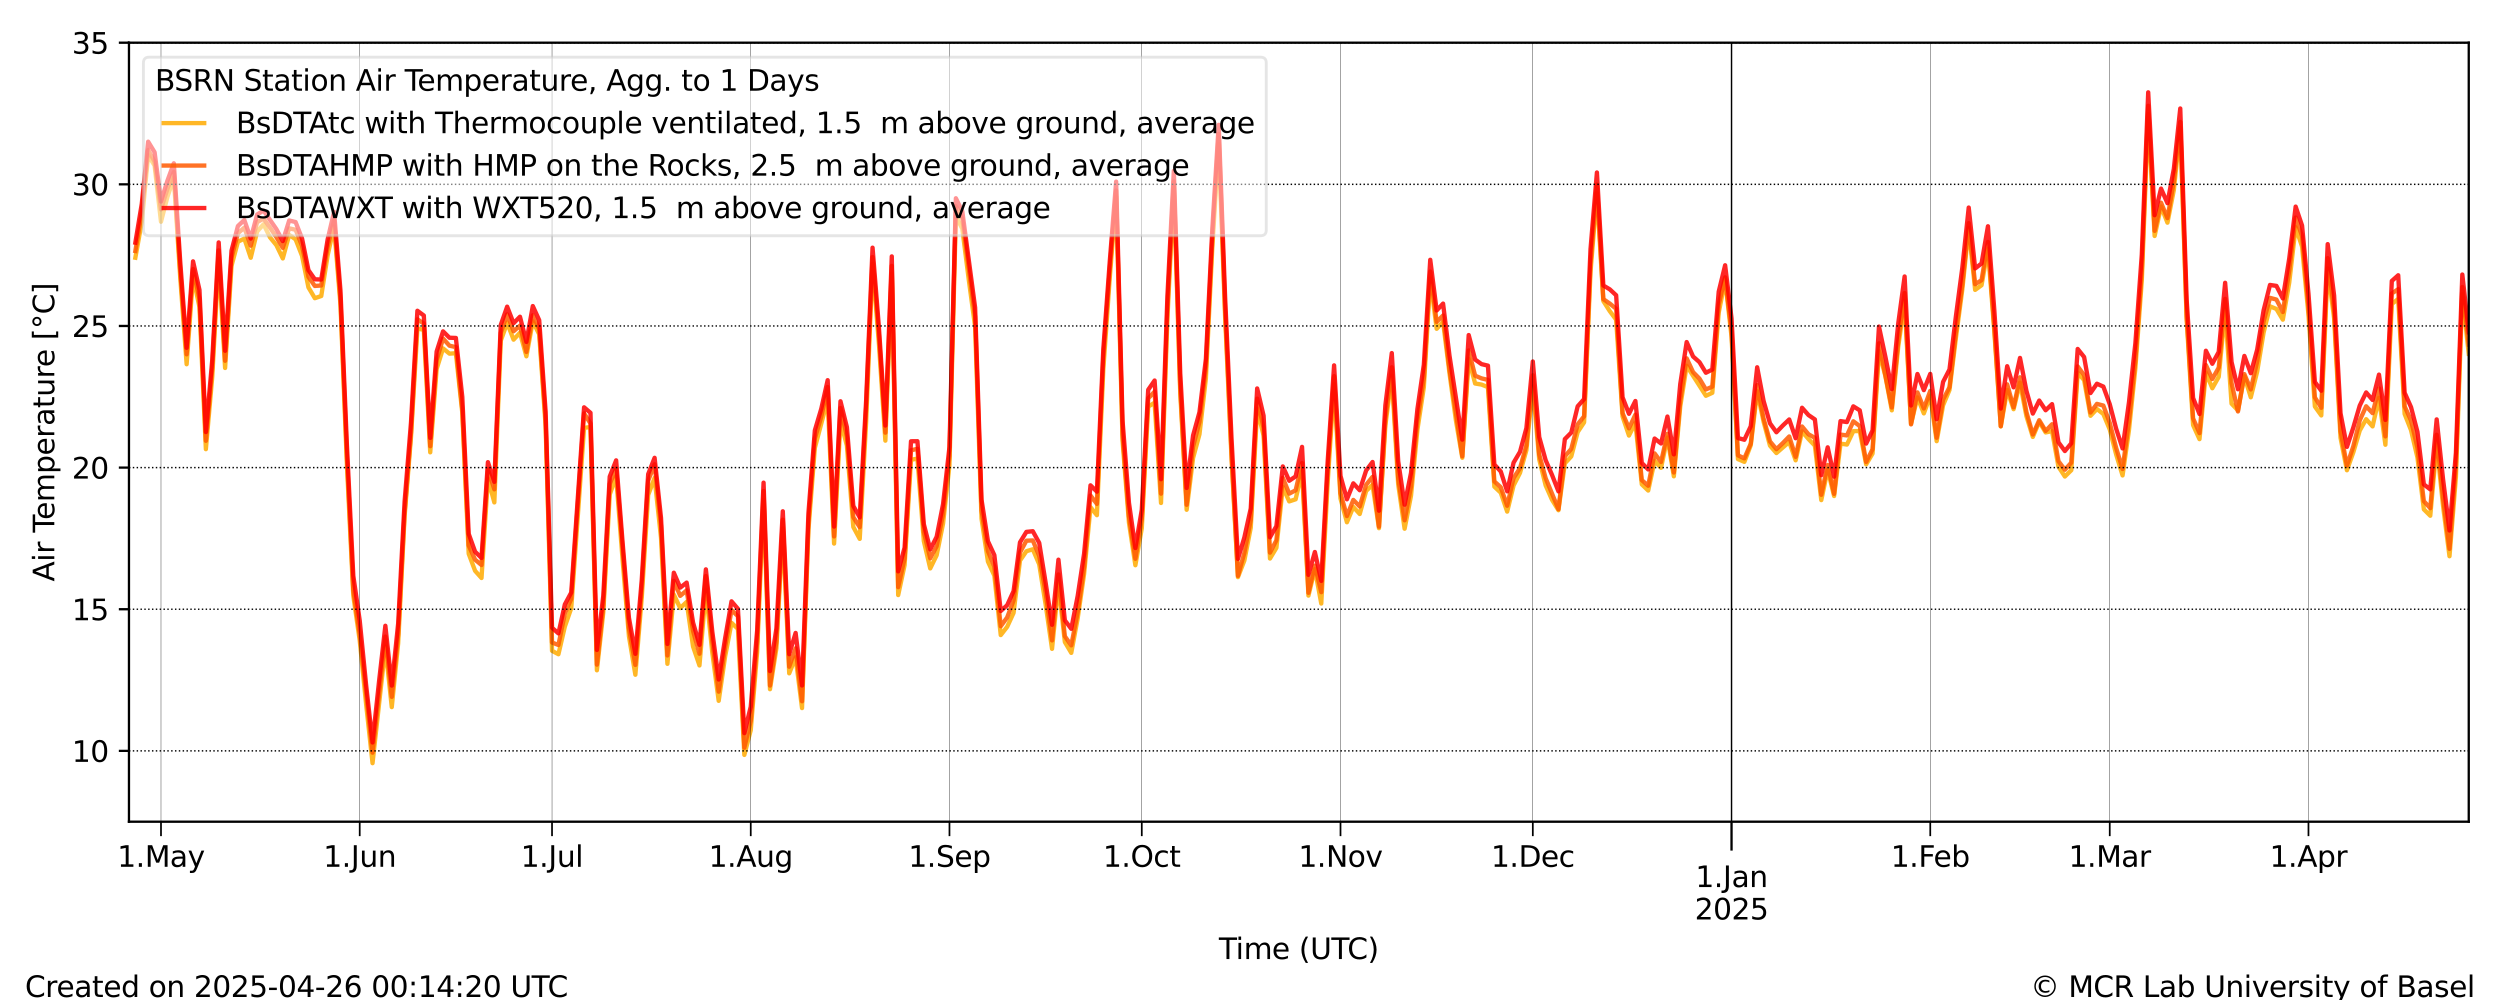 <?xml version="1.0" encoding="utf-8" standalone="no"?>
<!DOCTYPE svg PUBLIC "-//W3C//DTD SVG 1.1//EN"
  "http://www.w3.org/Graphics/SVG/1.1/DTD/svg11.dtd">
<svg xmlns:xlink="http://www.w3.org/1999/xlink" width="864pt" height="345.6pt" viewBox="0 0 864 345.6" xmlns="http://www.w3.org/2000/svg" version="1.1">
 <defs>
  <style type="text/css">*{stroke-linejoin: round; stroke-linecap: butt}</style>
 </defs>
 <g id="figure_1">
  <g id="patch_1">
   <path d="M 0 345.6 
L 864 345.6 
L 864 0 
L 0 0 
z
" style="fill: #ffffff"/>
  </g>
  <g id="axes_1">
   <g id="patch_2">
    <path d="M 44.57 283.976 
L 853.2 283.976 
L 853.2 14.76 
L 44.57 14.76 
z
" style="fill: #ffffff"/>
   </g>
   <g id="line2d_1">
    <path d="M 46.778 89.072 
L 48.993 76.737 
L 51.209 53.609 
L 53.424 57.214 
L 55.639 76.63 
L 57.855 68.066 
L 60.07 61.454 
L 62.286 95.893 
L 64.501 125.874 
L 66.717 95.533 
L 68.932 106.122 
L 71.147 155.232 
L 73.363 130.111 
L 75.578 89.512 
L 77.794 127.172 
L 80.009 91.883 
L 82.225 83.545 
L 84.44 82.459 
L 86.655 89.078 
L 88.871 79.984 
L 91.086 77.512 
L 93.302 82.016 
L 95.517 84.725 
L 97.732 89.312 
L 99.948 81.17 
L 102.163 82.722 
L 104.379 88.407 
L 106.594 99.32 
L 108.81 103.053 
L 111.025 102.302 
L 113.24 88.221 
L 115.456 78.222 
L 117.671 105.409 
L 119.887 160.534 
L 122.102 205.897 
L 124.318 221.338 
L 126.533 243.394 
L 128.748 263.749 
L 133.179 223.547 
L 135.395 244.374 
L 137.61 222.277 
L 139.826 178.451 
L 142.041 150.984 
L 144.256 113.536 
L 146.472 114.008 
L 148.687 156.328 
L 150.903 127.52 
L 153.118 120.413 
L 155.334 122.218 
L 157.549 122.071 
L 159.764 142.628 
L 161.98 191.374 
L 164.195 197.287 
L 166.411 199.753 
L 168.626 165.458 
L 170.841 173.636 
L 173.057 117.783 
L 175.272 111.59 
L 177.488 117.384 
L 179.703 114.991 
L 181.919 123.137 
L 184.134 111.078 
L 186.349 115.536 
L 188.565 147.197 
L 190.78 224.918 
L 192.996 226.099 
L 195.211 216.553 
L 197.427 210.179 
L 201.857 147.85 
L 204.073 147.598 
L 206.288 231.65 
L 208.504 211.569 
L 210.719 170.926 
L 212.935 164.595 
L 215.15 193.27 
L 217.365 219.937 
L 219.581 233.186 
L 221.796 206.483 
L 224.012 171.035 
L 226.227 165.191 
L 228.443 185.86 
L 230.658 229.413 
L 232.873 205.498 
L 235.089 210.151 
L 237.304 208.025 
L 239.52 223.446 
L 241.735 229.982 
L 243.95 203.805 
L 246.166 225.545 
L 248.381 242.203 
L 250.597 226.907 
L 252.812 215.243 
L 255.028 217.344 
L 257.243 260.891 
L 259.458 252.349 
L 261.674 225.299 
L 263.889 172.737 
L 266.105 238.185 
L 268.32 224.033 
L 270.536 182.636 
L 272.751 232.701 
L 274.966 227.186 
L 277.182 244.712 
L 279.397 183.066 
L 281.613 154.775 
L 286.044 138.031 
L 288.259 187.86 
L 290.474 145.482 
L 292.69 154.025 
L 294.905 182.129 
L 297.121 186.237 
L 299.336 145.821 
L 301.552 91.209 
L 303.767 119.042 
L 305.982 152.289 
L 308.198 94.573 
L 310.413 205.653 
L 312.629 195.317 
L 314.844 158.909 
L 317.06 158.488 
L 319.275 187.039 
L 321.49 196.443 
L 323.706 191.895 
L 325.921 180.968 
L 328.137 160.774 
L 330.352 74.723 
L 332.567 79.031 
L 334.783 96.492 
L 336.998 112.886 
L 339.214 179.262 
L 341.429 194.073 
L 343.645 198.937 
L 345.86 219.478 
L 348.075 216.631 
L 350.291 211.8 
L 352.506 193.737 
L 354.722 190.502 
L 356.937 189.832 
L 359.153 195.033 
L 361.368 208.908 
L 363.583 224.237 
L 365.799 201.951 
L 368.014 221.888 
L 370.23 225.629 
L 372.445 213.702 
L 374.661 198.366 
L 376.876 175.287 
L 379.091 178.046 
L 381.307 127.646 
L 383.522 96.161 
L 385.738 67.96 
L 387.953 152.339 
L 390.169 180.677 
L 392.384 195.344 
L 394.599 182.602 
L 396.815 140.533 
L 399.03 139.172 
L 401.246 173.83 
L 403.461 109.923 
L 405.676 65.108 
L 407.892 135.833 
L 410.107 176.172 
L 412.323 158.307 
L 414.538 150.086 
L 416.754 130.785 
L 418.969 85.615 
L 421.184 49.692 
L 423.4 109.5 
L 425.615 158.392 
L 427.831 199.453 
L 430.046 193.727 
L 432.262 182.383 
L 434.477 141.342 
L 436.692 150.527 
L 438.908 193.032 
L 441.123 189.336 
L 443.339 168.312 
L 445.554 173.286 
L 447.77 172.554 
L 449.985 162.868 
L 452.2 205.837 
L 454.416 196.665 
L 456.631 208.587 
L 458.847 166.709 
L 461.062 132.769 
L 463.278 172.297 
L 465.493 180.496 
L 467.708 175.217 
L 469.924 177.637 
L 472.139 169.669 
L 474.355 167.561 
L 476.57 182.537 
L 478.786 146.98 
L 481.001 129.785 
L 483.216 167.404 
L 485.432 182.72 
L 487.647 171.306 
L 489.863 148.479 
L 492.078 133.822 
L 494.293 96.236 
L 496.509 113.624 
L 498.724 111.215 
L 500.94 128.979 
L 503.155 145.228 
L 505.371 158.205 
L 507.586 124.076 
L 509.801 132.537 
L 512.017 132.91 
L 514.232 133.791 
L 516.448 168.19 
L 518.663 170.279 
L 520.879 176.811 
L 523.094 167.785 
L 525.309 163.441 
L 527.525 155.568 
L 529.74 133.524 
L 531.956 158.781 
L 534.171 167.751 
L 536.387 172.744 
L 538.602 176.334 
L 540.817 160.128 
L 543.033 157.734 
L 545.248 149.327 
L 547.464 145.975 
L 549.679 93.944 
L 551.895 66.783 
L 554.11 104.043 
L 556.325 107.513 
L 558.541 110.493 
L 560.756 143.941 
L 562.972 150.531 
L 565.187 146.093 
L 567.402 167.391 
L 569.618 169.53 
L 571.833 159.286 
L 574.049 161.673 
L 576.264 151.222 
L 578.48 164.612 
L 580.695 140.477 
L 582.91 126.395 
L 589.557 136.777 
L 591.772 135.759 
L 593.988 108.034 
L 596.203 96.825 
L 598.418 116.334 
L 600.634 158.665 
L 602.849 159.618 
L 605.065 153.872 
L 607.28 135.196 
L 609.496 145.752 
L 611.711 154.016 
L 613.926 156.576 
L 618.357 152.736 
L 620.573 159.083 
L 622.788 149.105 
L 625.004 151.712 
L 627.219 154.027 
L 629.434 172.836 
L 631.65 162.334 
L 633.865 171.424 
L 636.081 153.318 
L 638.296 153.638 
L 640.511 149.008 
L 642.727 148.966 
L 644.942 160.488 
L 647.158 156.752 
L 649.373 121.369 
L 651.589 129.999 
L 653.804 141.816 
L 656.019 119.867 
L 658.235 104.219 
L 660.45 146.443 
L 662.666 137.351 
L 664.881 142.865 
L 667.097 136.784 
L 669.312 152.471 
L 671.527 140.072 
L 673.743 134.774 
L 675.958 116.787 
L 678.174 100.03 
L 680.389 78.795 
L 682.605 100.183 
L 684.82 98.574 
L 687.035 86.049 
L 689.251 114.71 
L 691.466 147.362 
L 693.682 134.751 
L 695.897 141.415 
L 698.113 132.263 
L 700.328 143.815 
L 702.543 151.002 
L 704.759 145.751 
L 706.974 149.446 
L 709.19 149.005 
L 711.405 161.283 
L 713.621 164.684 
L 715.836 162.504 
L 718.051 128.843 
L 720.267 131.357 
L 722.482 143.696 
L 724.698 141.358 
L 726.913 143.078 
L 729.128 148.415 
L 731.344 157.063 
L 733.559 164.307 
L 735.775 148.614 
L 737.99 127.191 
L 740.206 96.886 
L 742.421 39.414 
L 744.636 81.548 
L 746.852 71.373 
L 749.067 76.953 
L 751.283 65.633 
L 753.498 44.197 
L 755.714 110.459 
L 757.929 146.914 
L 760.144 151.766 
L 762.36 128.764 
L 764.575 134.175 
L 766.791 130.252 
L 769.006 107.081 
L 771.222 139.502 
L 773.437 141.822 
L 775.652 130.042 
L 777.868 137.307 
L 780.083 128.399 
L 782.299 114.944 
L 784.514 105.875 
L 786.73 106.78 
L 788.945 110.48 
L 791.16 97.66 
L 793.376 78.496 
L 795.591 85.229 
L 797.807 108.816 
L 800.022 140.496 
L 802.237 143.572 
L 804.453 92.838 
L 806.668 110.012 
L 808.884 151.309 
L 811.099 162.515 
L 813.315 156.294 
L 815.53 148.791 
L 817.745 144.872 
L 819.961 147.359 
L 822.176 137.512 
L 824.392 153.702 
L 826.607 105.059 
L 828.823 103.323 
L 831.038 143.061 
L 833.253 148.675 
L 835.469 158.108 
L 837.684 176.038 
L 839.9 178.236 
L 842.115 153.575 
L 844.331 174.952 
L 846.546 192.23 
L 848.761 164.895 
L 850.977 101.588 
L 853.192 122.281 
L 853.192 122.281 
" clip-path="url(#p7d63e81b2c)" style="fill: none; stroke: #ffaa00; stroke-opacity: 0.85; stroke-width: 1.5; stroke-linecap: square"/>
   </g>
   <g id="line2d_2">
    <path d="M 46.778 86.748 
L 48.993 73.397 
L 51.209 51.852 
L 53.424 55.877 
L 55.639 72.353 
L 57.855 65.308 
L 60.07 59.444 
L 62.286 93.549 
L 64.501 122.454 
L 66.717 92.988 
L 68.932 103.334 
L 71.147 152.343 
L 73.363 127.015 
L 75.578 86.535 
L 77.794 124.684 
L 80.009 89.042 
L 82.225 80.607 
L 84.44 78.673 
L 86.655 84.91 
L 88.871 76.76 
L 91.086 75.583 
L 93.302 78.636 
L 95.517 81.961 
L 97.732 85.657 
L 99.948 78.915 
L 102.163 79.406 
L 104.379 84.895 
L 106.594 95.688 
L 108.81 98.83 
L 111.025 98.669 
L 113.24 85.203 
L 115.456 76.041 
L 117.671 103.636 
L 119.887 157.684 
L 122.102 203.912 
L 124.318 219.151 
L 128.748 260.12 
L 133.179 220.02 
L 135.395 240.829 
L 137.61 219.242 
L 139.826 177.139 
L 142.041 149.451 
L 144.256 110.359 
L 146.472 111.81 
L 148.687 154.204 
L 150.903 124.427 
L 153.118 116.997 
L 155.334 119.469 
L 157.549 119.961 
L 159.764 141.46 
L 161.98 188.521 
L 164.195 193.432 
L 166.411 195.276 
L 168.626 162.19 
L 170.841 169.108 
L 173.057 115.052 
L 175.272 108.676 
L 177.488 114.487 
L 179.703 112.543 
L 181.919 121.62 
L 184.134 108.962 
L 186.349 113.807 
L 188.565 145.22 
L 190.78 222.054 
L 192.996 222.911 
L 195.211 212.021 
L 197.427 206.967 
L 201.857 142.869 
L 204.073 146.349 
L 206.288 229.697 
L 208.504 209.369 
L 210.719 167.242 
L 212.935 161.943 
L 217.365 217.187 
L 219.581 229.792 
L 221.796 203.317 
L 224.012 166.106 
L 226.227 160.464 
L 228.443 181.713 
L 230.658 226.528 
L 232.873 200.753 
L 235.089 205.923 
L 237.304 204.043 
L 239.52 218.061 
L 241.735 225.925 
L 243.95 199.094 
L 246.166 221.595 
L 248.381 239.035 
L 250.597 223.72 
L 252.812 210.804 
L 255.028 212.978 
L 257.243 258.395 
L 259.458 249.081 
L 261.674 221.668 
L 263.889 169.72 
L 266.105 236.929 
L 268.32 221.759 
L 270.536 179.599 
L 272.751 230.414 
L 274.966 224.048 
L 277.182 242.352 
L 279.397 180.594 
L 281.613 151.53 
L 283.828 144.015 
L 286.044 133.76 
L 288.259 185.386 
L 290.474 141.022 
L 292.69 150.92 
L 294.905 178.732 
L 297.121 182.194 
L 299.336 140.905 
L 301.552 88.845 
L 303.767 115.966 
L 305.982 149.53 
L 308.198 91.88 
L 310.413 202.917 
L 312.629 193.027 
L 314.844 155.623 
L 317.06 155.116 
L 319.275 183.908 
L 321.49 192.946 
L 323.706 188.756 
L 325.921 177.802 
L 328.137 157.511 
L 330.352 71.289 
L 332.567 75.477 
L 336.998 109.422 
L 339.214 176.361 
L 341.429 190.471 
L 343.645 195.817 
L 345.86 216.422 
L 348.075 213.386 
L 350.291 207.538 
L 352.506 190.961 
L 354.722 186.86 
L 356.937 186.781 
L 359.153 192.122 
L 361.368 204.867 
L 363.583 221.321 
L 365.799 198.543 
L 368.014 219.907 
L 370.23 223.032 
L 372.445 211.577 
L 374.661 196.007 
L 376.876 171.242 
L 379.091 174.15 
L 381.307 123.526 
L 383.522 93.226 
L 385.738 65.845 
L 387.953 150.088 
L 390.169 178.507 
L 392.384 193.117 
L 394.599 179.293 
L 396.815 137.688 
L 399.03 135.35 
L 401.246 170.61 
L 403.461 106.267 
L 405.676 62.741 
L 407.892 134.04 
L 410.107 174.45 
L 412.323 154.395 
L 414.538 145.78 
L 416.754 127.031 
L 418.969 82.587 
L 421.184 46.308 
L 423.4 107.215 
L 425.615 156.714 
L 427.831 199.006 
L 430.046 191.075 
L 432.262 179.688 
L 434.477 137.779 
L 436.692 147.916 
L 438.908 190.989 
L 441.123 186.706 
L 443.339 165.137 
L 445.554 170.607 
L 447.77 169.442 
L 449.985 160.03 
L 452.2 204.875 
L 454.416 195.453 
L 456.631 204.651 
L 458.847 162.8 
L 461.062 130.008 
L 463.278 170.454 
L 465.493 178.35 
L 467.708 172.774 
L 469.924 175.055 
L 472.139 167.532 
L 474.355 164.799 
L 476.57 182.017 
L 478.786 144.882 
L 481.001 126.935 
L 483.216 165.322 
L 485.432 179.814 
L 487.647 168.123 
L 489.863 145.155 
L 492.078 130.813 
L 494.293 93.847 
L 496.509 111.249 
L 498.724 109.028 
L 500.94 127.535 
L 505.371 157.702 
L 507.586 121.121 
L 509.801 129.839 
L 512.017 130.769 
L 514.232 131.283 
L 516.448 166.385 
L 518.663 168.383 
L 520.879 174.79 
L 523.094 165.173 
L 525.309 161.797 
L 527.525 153.88 
L 529.74 129.705 
L 531.956 157.063 
L 534.171 165.253 
L 538.602 175.977 
L 540.817 157.711 
L 543.033 155.134 
L 545.248 146.647 
L 547.464 143.886 
L 549.679 91.018 
L 551.895 63.77 
L 554.11 103.379 
L 556.325 104.896 
L 558.541 106.732 
L 560.756 142.779 
L 562.972 148.015 
L 565.187 143.3 
L 567.402 165.923 
L 569.618 167.871 
L 571.833 156.702 
L 574.049 159.669 
L 576.264 149.915 
L 578.48 163.305 
L 580.695 138.335 
L 582.91 123.85 
L 585.126 128.607 
L 587.341 130.857 
L 589.557 134.6 
L 591.772 133.637 
L 593.988 105.237 
L 596.203 95.863 
L 598.418 114.501 
L 600.634 157.365 
L 602.849 158.403 
L 605.065 153.309 
L 607.28 133.08 
L 609.496 144.66 
L 611.711 152.557 
L 613.926 155.23 
L 616.142 153.131 
L 618.357 150.839 
L 620.573 157.884 
L 622.788 147.398 
L 625.004 150.071 
L 627.219 151.321 
L 629.434 171.005 
L 631.65 160.705 
L 633.865 170.679 
L 636.081 150.192 
L 638.296 150.485 
L 640.511 145.605 
L 642.727 147.243 
L 644.942 159.645 
L 647.158 155.243 
L 649.373 118.652 
L 653.804 140.825 
L 656.019 117.861 
L 658.235 101.284 
L 660.45 146.669 
L 662.666 135.617 
L 664.881 141.158 
L 667.097 135.083 
L 669.312 151.297 
L 671.527 138.122 
L 673.743 133.822 
L 675.958 114.839 
L 678.174 98.321 
L 680.389 77.129 
L 682.605 98.22 
L 684.82 96.826 
L 687.035 83.608 
L 689.251 113.459 
L 691.466 147.303 
L 693.682 132.838 
L 695.897 140.766 
L 698.113 130.396 
L 700.328 142.373 
L 702.543 150.162 
L 704.759 145.223 
L 706.974 148.915 
L 709.19 146.62 
L 711.405 159.397 
L 713.621 162.339 
L 715.836 159.893 
L 718.051 126.633 
L 720.267 129.661 
L 722.482 142.572 
L 724.698 139.576 
L 726.913 140.161 
L 729.128 146.156 
L 731.344 154.814 
L 733.559 162.076 
L 735.775 145.444 
L 737.99 124.402 
L 740.206 93.417 
L 742.421 36.571 
L 744.636 79.782 
L 746.852 70.052 
L 749.067 75.37 
L 751.283 62.74 
L 753.498 42.123 
L 755.714 109.265 
L 757.929 144.589 
L 760.144 149.686 
L 762.36 126.17 
L 764.575 130.988 
L 766.791 127.059 
L 769.006 103.295 
L 771.222 132.423 
L 773.437 142.199 
L 775.652 129.299 
L 777.868 134.585 
L 780.083 124.889 
L 782.299 111.134 
L 784.514 102.939 
L 786.73 103.532 
L 788.945 107.825 
L 791.16 93.509 
L 793.376 75.202 
L 795.591 81.587 
L 797.807 106.111 
L 800.022 137.347 
L 802.237 140.937 
L 804.453 89.224 
L 806.668 107.48 
L 808.884 148.967 
L 811.099 160.947 
L 813.315 154.191 
L 815.53 145.271 
L 817.745 140.411 
L 819.961 142.782 
L 822.176 134.24 
L 824.392 150.808 
L 826.607 101.427 
L 828.823 99.935 
L 831.038 140.441 
L 833.253 145.296 
L 835.469 154.801 
L 837.684 173.212 
L 839.9 175.619 
L 842.115 150.251 
L 844.331 172.365 
L 846.546 189.688 
L 848.761 160.829 
L 850.977 99.199 
L 853.192 119.072 
L 853.192 119.072 
" clip-path="url(#p7d63e81b2c)" style="fill: none; stroke: #ff5a00; stroke-opacity: 0.85; stroke-width: 1.5; stroke-linecap: square"/>
   </g>
   <g id="line2d_3">
    <path d="M 46.778 83.864 
L 48.993 70.476 
L 51.209 48.967 
L 53.424 52.616 
L 55.639 69.644 
L 57.855 62.474 
L 60.07 56.441 
L 62.286 90.475 
L 64.501 120.189 
L 66.717 90.327 
L 68.932 100.186 
L 71.147 149.307 
L 73.363 124.289 
L 75.578 83.782 
L 77.794 121.233 
L 80.009 86.638 
L 82.225 78.117 
L 84.44 76.025 
L 86.655 82.446 
L 88.871 74.141 
L 91.086 72.766 
L 95.517 79.192 
L 97.732 83.305 
L 99.948 76.198 
L 102.163 76.748 
L 104.379 82.42 
L 106.594 93.366 
L 108.81 96.531 
L 111.025 96.602 
L 113.24 82.731 
L 115.456 73.214 
L 117.671 100.543 
L 119.887 153.744 
L 122.102 199.01 
L 124.318 214.486 
L 126.533 236.772 
L 128.748 256.6 
L 130.964 235.83 
L 133.179 216.269 
L 135.395 236.936 
L 137.61 215.457 
L 139.826 173.396 
L 142.041 145.979 
L 144.256 107.403 
L 146.472 109.041 
L 148.687 151.333 
L 150.903 121.477 
L 153.118 114.521 
L 155.334 116.72 
L 157.549 116.795 
L 159.764 137.153 
L 161.98 184.489 
L 164.195 190.672 
L 166.411 192.824 
L 168.626 159.726 
L 170.841 166.529 
L 173.057 112.316 
L 175.272 105.981 
L 177.488 111.7 
L 179.703 109.461 
L 181.919 118.174 
L 184.134 105.775 
L 186.349 110.656 
L 188.565 142.276 
L 190.78 216.952 
L 192.996 218.898 
L 195.211 208.878 
L 197.427 204.775 
L 201.857 140.771 
L 204.073 142.672 
L 206.288 224.621 
L 208.504 205.825 
L 210.719 164.709 
L 212.935 159.107 
L 215.15 187.254 
L 217.365 213.554 
L 219.581 225.965 
L 221.796 200.329 
L 224.012 163.855 
L 226.227 158.223 
L 228.443 178.952 
L 230.658 222.548 
L 232.873 197.933 
L 235.089 203.08 
L 237.304 201.349 
L 239.52 215.151 
L 241.735 222.85 
L 243.95 196.776 
L 246.166 218.284 
L 248.381 234.838 
L 250.597 220.635 
L 252.812 207.822 
L 255.028 210.419 
L 257.243 253.355 
L 259.458 244.237 
L 261.674 217.872 
L 263.889 166.81 
L 266.105 231.92 
L 268.32 217.204 
L 270.536 176.697 
L 272.751 226.077 
L 274.966 218.747 
L 277.182 236.902 
L 279.397 177.322 
L 281.613 148.74 
L 283.828 141.285 
L 286.044 131.392 
L 288.259 181.991 
L 290.474 138.683 
L 292.69 147.654 
L 294.905 174.841 
L 297.121 178.816 
L 299.336 138.482 
L 301.552 85.602 
L 303.767 113.36 
L 305.982 147.067 
L 308.198 88.613 
L 310.413 197.458 
L 312.629 189.253 
L 314.844 152.507 
L 317.06 152.479 
L 319.275 181.151 
L 321.49 189.875 
L 323.706 185.507 
L 325.921 174.23 
L 328.137 154.504 
L 330.352 68.522 
L 332.567 73.03 
L 336.998 106.301 
L 339.214 172.685 
L 341.429 187.045 
L 343.645 191.845 
L 345.86 211.156 
L 348.075 209.162 
L 350.291 204.294 
L 352.506 187.428 
L 354.722 183.819 
L 356.937 183.589 
L 359.153 187.626 
L 361.368 201.371 
L 363.583 215.931 
L 365.799 193.428 
L 368.014 214.4 
L 370.23 217.311 
L 372.445 205.967 
L 374.661 191.367 
L 376.876 167.734 
L 379.091 169.918 
L 381.307 120.64 
L 383.522 90.501 
L 385.738 62.769 
L 387.953 145.415 
L 390.169 173.792 
L 392.384 189.399 
L 394.599 176.164 
L 396.815 134.72 
L 399.03 131.509 
L 401.246 165.609 
L 403.461 102.283 
L 405.676 59.035 
L 407.892 129.059 
L 410.107 168.632 
L 412.323 150.521 
L 414.538 142.467 
L 416.754 124.068 
L 418.969 79.272 
L 421.184 43.149 
L 423.4 102.747 
L 425.615 151.543 
L 427.831 193.142 
L 430.046 185.749 
L 432.262 175.717 
L 434.477 134.249 
L 436.692 143.655 
L 438.908 185.675 
L 441.123 181.845 
L 443.339 161.199 
L 445.554 166.152 
L 447.77 164.651 
L 449.985 154.447 
L 452.2 198.671 
L 454.416 190.773 
L 456.631 200.757 
L 458.847 159.397 
L 461.062 126.271 
L 463.278 164.46 
L 465.493 172.555 
L 467.708 167.048 
L 469.924 169.421 
L 472.139 162.6 
L 474.355 159.662 
L 476.57 176.5 
L 478.786 140.056 
L 481.001 122.028 
L 483.216 159.383 
L 485.432 174.424 
L 487.647 163.439 
L 489.863 141.364 
L 492.078 126.059 
L 494.293 89.787 
L 496.509 107.302 
L 498.724 104.925 
L 500.94 122.916 
L 505.371 151.937 
L 507.586 115.793 
L 509.801 124.256 
L 512.017 125.844 
L 514.232 126.367 
L 516.448 160.527 
L 518.663 162.948 
L 520.879 169.802 
L 523.094 159.895 
L 525.309 156.157 
L 527.525 147.953 
L 529.74 124.932 
L 531.956 151.046 
L 534.171 159.022 
L 536.387 164.161 
L 538.602 169.819 
L 540.817 151.75 
L 543.033 149.509 
L 545.248 140.419 
L 547.464 137.93 
L 549.679 86.147 
L 551.895 59.612 
L 554.11 98.671 
L 556.325 99.985 
L 558.541 102.043 
L 560.756 137.298 
L 562.972 143.006 
L 565.187 138.588 
L 567.402 160.003 
L 569.618 162.241 
L 571.833 151.564 
L 574.049 153.26 
L 576.264 143.96 
L 578.48 157.025 
L 580.695 132.759 
L 582.91 118.214 
L 585.126 123.209 
L 587.341 125.168 
L 589.557 128.821 
L 591.772 127.72 
L 593.988 100.793 
L 596.203 91.678 
L 598.418 110.043 
L 600.634 151.383 
L 602.849 151.979 
L 605.065 147.318 
L 607.28 126.934 
L 609.496 138.58 
L 611.711 146.311 
L 613.926 149.385 
L 616.142 147.066 
L 618.357 144.97 
L 620.573 151.455 
L 622.788 140.926 
L 625.004 143.443 
L 627.219 144.953 
L 629.434 164.225 
L 631.65 154.603 
L 633.865 164.744 
L 636.081 145.531 
L 638.296 145.863 
L 640.511 140.435 
L 642.727 141.812 
L 644.942 153.304 
L 647.158 148.772 
L 649.373 112.872 
L 651.589 123.305 
L 653.804 134.488 
L 656.019 111.905 
L 658.235 95.55 
L 660.45 140.132 
L 662.666 129.26 
L 664.881 134.829 
L 667.097 129.22 
L 669.312 144.896 
L 671.527 131.989 
L 673.743 127.694 
L 675.958 109.311 
L 678.174 92.568 
L 680.389 71.735 
L 682.605 92.773 
L 684.82 91.063 
L 687.035 78.199 
L 689.251 107.412 
L 691.466 141.196 
L 693.682 126.564 
L 695.897 133.86 
L 698.113 123.698 
L 700.328 135.06 
L 702.543 142.928 
L 704.759 138.434 
L 706.974 141.776 
L 709.19 139.673 
L 711.405 152.87 
L 713.621 155.876 
L 715.836 153.201 
L 718.051 120.603 
L 720.267 123.379 
L 722.482 135.834 
L 724.698 132.616 
L 726.913 133.6 
L 729.128 139.698 
L 731.344 148.159 
L 733.559 154.975 
L 735.775 139.012 
L 737.99 118.587 
L 740.206 87.96 
L 742.421 31.907 
L 744.636 74.372 
L 746.852 65.175 
L 749.067 70.214 
L 751.283 58.336 
L 753.498 37.494 
L 755.714 103.699 
L 757.929 137.539 
L 760.144 143.076 
L 762.36 121.222 
L 764.575 125.714 
L 766.791 121.631 
L 769.006 97.734 
L 771.222 125.094 
L 773.437 134.526 
L 775.652 123.016 
L 777.868 128.976 
L 780.083 120.825 
L 782.299 107.257 
L 784.514 98.472 
L 786.73 98.809 
L 788.945 103.136 
L 791.16 89.363 
L 793.376 71.404 
L 795.591 77.95 
L 797.807 101.516 
L 800.022 132.012 
L 802.237 135.042 
L 804.453 84.372 
L 806.668 102.118 
L 808.884 142.807 
L 811.099 154.433 
L 813.315 147.709 
L 815.53 140.173 
L 817.745 135.629 
L 819.961 138.229 
L 822.176 129.469 
L 824.392 145.121 
L 826.607 97.103 
L 828.823 95.13 
L 831.038 135.722 
L 833.253 140.709 
L 835.469 149.26 
L 837.684 167.412 
L 839.9 169.124 
L 842.115 144.945 
L 844.331 165.72 
L 846.546 183.342 
L 848.761 156.525 
L 850.977 94.877 
L 853.192 114.811 
L 853.192 114.811 
" clip-path="url(#p7d63e81b2c)" style="fill: none; stroke: #ff0000; stroke-opacity: 0.85; stroke-width: 1.5; stroke-linecap: square"/>
   </g>
   <g id="matplotlib.axis_1">
    <g id="xtick_1">
     <g id="line2d_4">
      <path d="M 598.418 283.976 
L 598.418 14.76 
" clip-path="url(#p7d63e81b2c)" style="fill: none; stroke: #000000; stroke-width: 0.5; stroke-linecap: square"/>
     </g>
     <g id="line2d_5">
      <defs>
       <path id="m26d1c78747" d="M 0 0 
L 0 10 
" style="stroke: #000000; stroke-width: 0.8"/>
      </defs>
      <g>
       <use xlink:href="#m26d1c78747" x="598.418" y="283.976" style="stroke: #000000; stroke-width: 0.8"/>
      </g>
     </g>
     <g id="text_1">
      <!-- 1.Jan -->
      <g transform="translate(585.94 306.574) scale(0.1 -0.1)">
       <defs>
        <path id="DejaVuSans-31" d="M 794 531 
L 1825 531 
L 1825 4091 
L 703 3866 
L 703 4441 
L 1819 4666 
L 2450 4666 
L 2450 531 
L 3481 531 
L 3481 0 
L 794 0 
L 794 531 
z
" transform="scale(0.016)"/>
        <path id="DejaVuSans-2e" d="M 684 794 
L 1344 794 
L 1344 0 
L 684 0 
L 684 794 
z
" transform="scale(0.016)"/>
        <path id="DejaVuSans-4a" d="M 628 4666 
L 1259 4666 
L 1259 325 
Q 1259 -519 939 -900 
Q 619 -1281 -91 -1281 
L -331 -1281 
L -331 -750 
L -134 -750 
Q 284 -750 456 -515 
Q 628 -281 628 325 
L 628 4666 
z
" transform="scale(0.016)"/>
        <path id="DejaVuSans-61" d="M 2194 1759 
Q 1497 1759 1228 1600 
Q 959 1441 959 1056 
Q 959 750 1161 570 
Q 1363 391 1709 391 
Q 2188 391 2477 730 
Q 2766 1069 2766 1631 
L 2766 1759 
L 2194 1759 
z
M 3341 1997 
L 3341 0 
L 2766 0 
L 2766 531 
Q 2569 213 2275 61 
Q 1981 -91 1556 -91 
Q 1019 -91 701 211 
Q 384 513 384 1019 
Q 384 1609 779 1909 
Q 1175 2209 1959 2209 
L 2766 2209 
L 2766 2266 
Q 2766 2663 2505 2880 
Q 2244 3097 1772 3097 
Q 1472 3097 1187 3025 
Q 903 2953 641 2809 
L 641 3341 
Q 956 3463 1253 3523 
Q 1550 3584 1831 3584 
Q 2591 3584 2966 3190 
Q 3341 2797 3341 1997 
z
" transform="scale(0.016)"/>
        <path id="DejaVuSans-6e" d="M 3513 2113 
L 3513 0 
L 2938 0 
L 2938 2094 
Q 2938 2591 2744 2837 
Q 2550 3084 2163 3084 
Q 1697 3084 1428 2787 
Q 1159 2491 1159 1978 
L 1159 0 
L 581 0 
L 581 3500 
L 1159 3500 
L 1159 2956 
Q 1366 3272 1645 3428 
Q 1925 3584 2291 3584 
Q 2894 3584 3203 3211 
Q 3513 2838 3513 2113 
z
" transform="scale(0.016)"/>
       </defs>
       <use xlink:href="#DejaVuSans-31"/>
       <use xlink:href="#DejaVuSans-2e" x="63.623"/>
       <use xlink:href="#DejaVuSans-4a" x="95.41"/>
       <use xlink:href="#DejaVuSans-61" x="124.902"/>
       <use xlink:href="#DejaVuSans-6e" x="186.182"/>
      </g>
      <!-- 2025 -->
      <g transform="translate(585.693 317.772) scale(0.1 -0.1)">
       <defs>
        <path id="DejaVuSans-32" d="M 1228 531 
L 3431 531 
L 3431 0 
L 469 0 
L 469 531 
Q 828 903 1448 1529 
Q 2069 2156 2228 2338 
Q 2531 2678 2651 2914 
Q 2772 3150 2772 3378 
Q 2772 3750 2511 3984 
Q 2250 4219 1831 4219 
Q 1534 4219 1204 4116 
Q 875 4013 500 3803 
L 500 4441 
Q 881 4594 1212 4672 
Q 1544 4750 1819 4750 
Q 2544 4750 2975 4387 
Q 3406 4025 3406 3419 
Q 3406 3131 3298 2873 
Q 3191 2616 2906 2266 
Q 2828 2175 2409 1742 
Q 1991 1309 1228 531 
z
" transform="scale(0.016)"/>
        <path id="DejaVuSans-30" d="M 2034 4250 
Q 1547 4250 1301 3770 
Q 1056 3291 1056 2328 
Q 1056 1369 1301 889 
Q 1547 409 2034 409 
Q 2525 409 2770 889 
Q 3016 1369 3016 2328 
Q 3016 3291 2770 3770 
Q 2525 4250 2034 4250 
z
M 2034 4750 
Q 2819 4750 3233 4129 
Q 3647 3509 3647 2328 
Q 3647 1150 3233 529 
Q 2819 -91 2034 -91 
Q 1250 -91 836 529 
Q 422 1150 422 2328 
Q 422 3509 836 4129 
Q 1250 4750 2034 4750 
z
" transform="scale(0.016)"/>
        <path id="DejaVuSans-35" d="M 691 4666 
L 3169 4666 
L 3169 4134 
L 1269 4134 
L 1269 2991 
Q 1406 3038 1543 3061 
Q 1681 3084 1819 3084 
Q 2600 3084 3056 2656 
Q 3513 2228 3513 1497 
Q 3513 744 3044 326 
Q 2575 -91 1722 -91 
Q 1428 -91 1123 -41 
Q 819 9 494 109 
L 494 744 
Q 775 591 1075 516 
Q 1375 441 1709 441 
Q 2250 441 2565 725 
Q 2881 1009 2881 1497 
Q 2881 1984 2565 2268 
Q 2250 2553 1709 2553 
Q 1456 2553 1204 2497 
Q 953 2441 691 2322 
L 691 4666 
z
" transform="scale(0.016)"/>
       </defs>
       <use xlink:href="#DejaVuSans-32"/>
       <use xlink:href="#DejaVuSans-30" x="63.623"/>
       <use xlink:href="#DejaVuSans-32" x="127.246"/>
       <use xlink:href="#DejaVuSans-35" x="190.869"/>
      </g>
     </g>
    </g>
    <g id="xtick_2">
     <g id="line2d_6">
      <path d="M 55.639 283.976 
L 55.639 14.76 
" clip-path="url(#p7d63e81b2c)" style="fill: none; stroke: #000000; stroke-width: 0.125; stroke-linecap: square"/>
     </g>
     <g id="line2d_7">
      <defs>
       <path id="m6d2c66d912" d="M 0 0 
L 0 5 
" style="stroke: #000000; stroke-width: 0.6"/>
      </defs>
      <g>
       <use xlink:href="#m6d2c66d912" x="55.639" y="283.976" style="stroke: #000000; stroke-width: 0.6"/>
      </g>
     </g>
     <g id="text_2">
      <!-- 1.May -->
      <g transform="translate(40.532 299.574) scale(0.1 -0.1)">
       <defs>
        <path id="DejaVuSans-4d" d="M 628 4666 
L 1569 4666 
L 2759 1491 
L 3956 4666 
L 4897 4666 
L 4897 0 
L 4281 0 
L 4281 4097 
L 3078 897 
L 2444 897 
L 1241 4097 
L 1241 0 
L 628 0 
L 628 4666 
z
" transform="scale(0.016)"/>
        <path id="DejaVuSans-79" d="M 2059 -325 
Q 1816 -950 1584 -1140 
Q 1353 -1331 966 -1331 
L 506 -1331 
L 506 -850 
L 844 -850 
Q 1081 -850 1212 -737 
Q 1344 -625 1503 -206 
L 1606 56 
L 191 3500 
L 800 3500 
L 1894 763 
L 2988 3500 
L 3597 3500 
L 2059 -325 
z
" transform="scale(0.016)"/>
       </defs>
       <use xlink:href="#DejaVuSans-31"/>
       <use xlink:href="#DejaVuSans-2e" x="63.623"/>
       <use xlink:href="#DejaVuSans-4d" x="95.41"/>
       <use xlink:href="#DejaVuSans-61" x="181.689"/>
       <use xlink:href="#DejaVuSans-79" x="242.969"/>
      </g>
     </g>
    </g>
    <g id="xtick_3">
     <g id="line2d_8">
      <path d="M 124.318 283.976 
L 124.318 14.76 
" clip-path="url(#p7d63e81b2c)" style="fill: none; stroke: #000000; stroke-width: 0.125; stroke-linecap: square"/>
     </g>
     <g id="line2d_9">
      <g>
       <use xlink:href="#m6d2c66d912" x="124.318" y="283.976" style="stroke: #000000; stroke-width: 0.6"/>
      </g>
     </g>
     <g id="text_3">
      <!-- 1.Jun -->
      <g transform="translate(111.735 299.574) scale(0.1 -0.1)">
       <defs>
        <path id="DejaVuSans-75" d="M 544 1381 
L 544 3500 
L 1119 3500 
L 1119 1403 
Q 1119 906 1312 657 
Q 1506 409 1894 409 
Q 2359 409 2629 706 
Q 2900 1003 2900 1516 
L 2900 3500 
L 3475 3500 
L 3475 0 
L 2900 0 
L 2900 538 
Q 2691 219 2414 64 
Q 2138 -91 1772 -91 
Q 1169 -91 856 284 
Q 544 659 544 1381 
z
M 1991 3584 
L 1991 3584 
z
" transform="scale(0.016)"/>
       </defs>
       <use xlink:href="#DejaVuSans-31"/>
       <use xlink:href="#DejaVuSans-2e" x="63.623"/>
       <use xlink:href="#DejaVuSans-4a" x="95.41"/>
       <use xlink:href="#DejaVuSans-75" x="124.902"/>
       <use xlink:href="#DejaVuSans-6e" x="188.281"/>
      </g>
     </g>
    </g>
    <g id="xtick_4">
     <g id="line2d_10">
      <path d="M 190.78 283.976 
L 190.78 14.76 
" clip-path="url(#p7d63e81b2c)" style="fill: none; stroke: #000000; stroke-width: 0.125; stroke-linecap: square"/>
     </g>
     <g id="line2d_11">
      <g>
       <use xlink:href="#m6d2c66d912" x="190.78" y="283.976" style="stroke: #000000; stroke-width: 0.6"/>
      </g>
     </g>
     <g id="text_4">
      <!-- 1.Jul -->
      <g transform="translate(179.977 299.574) scale(0.1 -0.1)">
       <defs>
        <path id="DejaVuSans-6c" d="M 603 4863 
L 1178 4863 
L 1178 0 
L 603 0 
L 603 4863 
z
" transform="scale(0.016)"/>
       </defs>
       <use xlink:href="#DejaVuSans-31"/>
       <use xlink:href="#DejaVuSans-2e" x="63.623"/>
       <use xlink:href="#DejaVuSans-4a" x="95.41"/>
       <use xlink:href="#DejaVuSans-75" x="124.902"/>
       <use xlink:href="#DejaVuSans-6c" x="188.281"/>
      </g>
     </g>
    </g>
    <g id="xtick_5">
     <g id="line2d_12">
      <path d="M 259.458 283.976 
L 259.458 14.76 
" clip-path="url(#p7d63e81b2c)" style="fill: none; stroke: #000000; stroke-width: 0.125; stroke-linecap: square"/>
     </g>
     <g id="line2d_13">
      <g>
       <use xlink:href="#m6d2c66d912" x="259.458" y="283.976" style="stroke: #000000; stroke-width: 0.6"/>
      </g>
     </g>
     <g id="text_5">
      <!-- 1.Aug -->
      <g transform="translate(244.925 299.574) scale(0.1 -0.1)">
       <defs>
        <path id="DejaVuSans-41" d="M 2188 4044 
L 1331 1722 
L 3047 1722 
L 2188 4044 
z
M 1831 4666 
L 2547 4666 
L 4325 0 
L 3669 0 
L 3244 1197 
L 1141 1197 
L 716 0 
L 50 0 
L 1831 4666 
z
" transform="scale(0.016)"/>
        <path id="DejaVuSans-67" d="M 2906 1791 
Q 2906 2416 2648 2759 
Q 2391 3103 1925 3103 
Q 1463 3103 1205 2759 
Q 947 2416 947 1791 
Q 947 1169 1205 825 
Q 1463 481 1925 481 
Q 2391 481 2648 825 
Q 2906 1169 2906 1791 
z
M 3481 434 
Q 3481 -459 3084 -895 
Q 2688 -1331 1869 -1331 
Q 1566 -1331 1297 -1286 
Q 1028 -1241 775 -1147 
L 775 -588 
Q 1028 -725 1275 -790 
Q 1522 -856 1778 -856 
Q 2344 -856 2625 -561 
Q 2906 -266 2906 331 
L 2906 616 
Q 2728 306 2450 153 
Q 2172 0 1784 0 
Q 1141 0 747 490 
Q 353 981 353 1791 
Q 353 2603 747 3093 
Q 1141 3584 1784 3584 
Q 2172 3584 2450 3431 
Q 2728 3278 2906 2969 
L 2906 3500 
L 3481 3500 
L 3481 434 
z
" transform="scale(0.016)"/>
       </defs>
       <use xlink:href="#DejaVuSans-31"/>
       <use xlink:href="#DejaVuSans-2e" x="63.623"/>
       <use xlink:href="#DejaVuSans-41" x="95.41"/>
       <use xlink:href="#DejaVuSans-75" x="163.818"/>
       <use xlink:href="#DejaVuSans-67" x="227.197"/>
      </g>
     </g>
    </g>
    <g id="xtick_6">
     <g id="line2d_14">
      <path d="M 328.137 283.976 
L 328.137 14.76 
" clip-path="url(#p7d63e81b2c)" style="fill: none; stroke: #000000; stroke-width: 0.125; stroke-linecap: square"/>
     </g>
     <g id="line2d_15">
      <g>
       <use xlink:href="#m6d2c66d912" x="328.137" y="283.976" style="stroke: #000000; stroke-width: 0.6"/>
      </g>
     </g>
     <g id="text_6">
      <!-- 1.Sep -->
      <g transform="translate(313.941 299.574) scale(0.1 -0.1)">
       <defs>
        <path id="DejaVuSans-53" d="M 3425 4513 
L 3425 3897 
Q 3066 4069 2747 4153 
Q 2428 4238 2131 4238 
Q 1616 4238 1336 4038 
Q 1056 3838 1056 3469 
Q 1056 3159 1242 3001 
Q 1428 2844 1947 2747 
L 2328 2669 
Q 3034 2534 3370 2195 
Q 3706 1856 3706 1288 
Q 3706 609 3251 259 
Q 2797 -91 1919 -91 
Q 1588 -91 1214 -16 
Q 841 59 441 206 
L 441 856 
Q 825 641 1194 531 
Q 1563 422 1919 422 
Q 2459 422 2753 634 
Q 3047 847 3047 1241 
Q 3047 1584 2836 1778 
Q 2625 1972 2144 2069 
L 1759 2144 
Q 1053 2284 737 2584 
Q 422 2884 422 3419 
Q 422 4038 858 4394 
Q 1294 4750 2059 4750 
Q 2388 4750 2728 4690 
Q 3069 4631 3425 4513 
z
" transform="scale(0.016)"/>
        <path id="DejaVuSans-65" d="M 3597 1894 
L 3597 1613 
L 953 1613 
Q 991 1019 1311 708 
Q 1631 397 2203 397 
Q 2534 397 2845 478 
Q 3156 559 3463 722 
L 3463 178 
Q 3153 47 2828 -22 
Q 2503 -91 2169 -91 
Q 1331 -91 842 396 
Q 353 884 353 1716 
Q 353 2575 817 3079 
Q 1281 3584 2069 3584 
Q 2775 3584 3186 3129 
Q 3597 2675 3597 1894 
z
M 3022 2063 
Q 3016 2534 2758 2815 
Q 2500 3097 2075 3097 
Q 1594 3097 1305 2825 
Q 1016 2553 972 2059 
L 3022 2063 
z
" transform="scale(0.016)"/>
        <path id="DejaVuSans-70" d="M 1159 525 
L 1159 -1331 
L 581 -1331 
L 581 3500 
L 1159 3500 
L 1159 2969 
Q 1341 3281 1617 3432 
Q 1894 3584 2278 3584 
Q 2916 3584 3314 3078 
Q 3713 2572 3713 1747 
Q 3713 922 3314 415 
Q 2916 -91 2278 -91 
Q 1894 -91 1617 61 
Q 1341 213 1159 525 
z
M 3116 1747 
Q 3116 2381 2855 2742 
Q 2594 3103 2138 3103 
Q 1681 3103 1420 2742 
Q 1159 2381 1159 1747 
Q 1159 1113 1420 752 
Q 1681 391 2138 391 
Q 2594 391 2855 752 
Q 3116 1113 3116 1747 
z
" transform="scale(0.016)"/>
       </defs>
       <use xlink:href="#DejaVuSans-31"/>
       <use xlink:href="#DejaVuSans-2e" x="63.623"/>
       <use xlink:href="#DejaVuSans-53" x="95.41"/>
       <use xlink:href="#DejaVuSans-65" x="158.887"/>
       <use xlink:href="#DejaVuSans-70" x="220.41"/>
      </g>
     </g>
    </g>
    <g id="xtick_7">
     <g id="line2d_16">
      <path d="M 394.599 283.976 
L 394.599 14.76 
" clip-path="url(#p7d63e81b2c)" style="fill: none; stroke: #000000; stroke-width: 0.125; stroke-linecap: square"/>
     </g>
     <g id="line2d_17">
      <g>
       <use xlink:href="#m6d2c66d912" x="394.599" y="283.976" style="stroke: #000000; stroke-width: 0.6"/>
      </g>
     </g>
     <g id="text_7">
      <!-- 1.Oct -->
      <g transform="translate(381.184 299.574) scale(0.1 -0.1)">
       <defs>
        <path id="DejaVuSans-4f" d="M 2522 4238 
Q 1834 4238 1429 3725 
Q 1025 3213 1025 2328 
Q 1025 1447 1429 934 
Q 1834 422 2522 422 
Q 3209 422 3611 934 
Q 4013 1447 4013 2328 
Q 4013 3213 3611 3725 
Q 3209 4238 2522 4238 
z
M 2522 4750 
Q 3503 4750 4090 4092 
Q 4678 3434 4678 2328 
Q 4678 1225 4090 567 
Q 3503 -91 2522 -91 
Q 1538 -91 948 565 
Q 359 1222 359 2328 
Q 359 3434 948 4092 
Q 1538 4750 2522 4750 
z
" transform="scale(0.016)"/>
        <path id="DejaVuSans-63" d="M 3122 3366 
L 3122 2828 
Q 2878 2963 2633 3030 
Q 2388 3097 2138 3097 
Q 1578 3097 1268 2742 
Q 959 2388 959 1747 
Q 959 1106 1268 751 
Q 1578 397 2138 397 
Q 2388 397 2633 464 
Q 2878 531 3122 666 
L 3122 134 
Q 2881 22 2623 -34 
Q 2366 -91 2075 -91 
Q 1284 -91 818 406 
Q 353 903 353 1747 
Q 353 2603 823 3093 
Q 1294 3584 2113 3584 
Q 2378 3584 2631 3529 
Q 2884 3475 3122 3366 
z
" transform="scale(0.016)"/>
        <path id="DejaVuSans-74" d="M 1172 4494 
L 1172 3500 
L 2356 3500 
L 2356 3053 
L 1172 3053 
L 1172 1153 
Q 1172 725 1289 603 
Q 1406 481 1766 481 
L 2356 481 
L 2356 0 
L 1766 0 
Q 1100 0 847 248 
Q 594 497 594 1153 
L 594 3053 
L 172 3053 
L 172 3500 
L 594 3500 
L 594 4494 
L 1172 4494 
z
" transform="scale(0.016)"/>
       </defs>
       <use xlink:href="#DejaVuSans-31"/>
       <use xlink:href="#DejaVuSans-2e" x="63.623"/>
       <use xlink:href="#DejaVuSans-4f" x="95.41"/>
       <use xlink:href="#DejaVuSans-63" x="174.121"/>
       <use xlink:href="#DejaVuSans-74" x="229.102"/>
      </g>
     </g>
    </g>
    <g id="xtick_8">
     <g id="line2d_18">
      <path d="M 463.278 283.976 
L 463.278 14.76 
" clip-path="url(#p7d63e81b2c)" style="fill: none; stroke: #000000; stroke-width: 0.125; stroke-linecap: square"/>
     </g>
     <g id="line2d_19">
      <g>
       <use xlink:href="#m6d2c66d912" x="463.278" y="283.976" style="stroke: #000000; stroke-width: 0.6"/>
      </g>
     </g>
     <g id="text_8">
      <!-- 1.Nov -->
      <g transform="translate(448.748 299.574) scale(0.1 -0.1)">
       <defs>
        <path id="DejaVuSans-4e" d="M 628 4666 
L 1478 4666 
L 3547 763 
L 3547 4666 
L 4159 4666 
L 4159 0 
L 3309 0 
L 1241 3903 
L 1241 0 
L 628 0 
L 628 4666 
z
" transform="scale(0.016)"/>
        <path id="DejaVuSans-6f" d="M 1959 3097 
Q 1497 3097 1228 2736 
Q 959 2375 959 1747 
Q 959 1119 1226 758 
Q 1494 397 1959 397 
Q 2419 397 2687 759 
Q 2956 1122 2956 1747 
Q 2956 2369 2687 2733 
Q 2419 3097 1959 3097 
z
M 1959 3584 
Q 2709 3584 3137 3096 
Q 3566 2609 3566 1747 
Q 3566 888 3137 398 
Q 2709 -91 1959 -91 
Q 1206 -91 779 398 
Q 353 888 353 1747 
Q 353 2609 779 3096 
Q 1206 3584 1959 3584 
z
" transform="scale(0.016)"/>
        <path id="DejaVuSans-76" d="M 191 3500 
L 800 3500 
L 1894 563 
L 2988 3500 
L 3597 3500 
L 2284 0 
L 1503 0 
L 191 3500 
z
" transform="scale(0.016)"/>
       </defs>
       <use xlink:href="#DejaVuSans-31"/>
       <use xlink:href="#DejaVuSans-2e" x="63.623"/>
       <use xlink:href="#DejaVuSans-4e" x="95.41"/>
       <use xlink:href="#DejaVuSans-6f" x="170.215"/>
       <use xlink:href="#DejaVuSans-76" x="231.396"/>
      </g>
     </g>
    </g>
    <g id="xtick_9">
     <g id="line2d_20">
      <path d="M 529.74 283.976 
L 529.74 14.76 
" clip-path="url(#p7d63e81b2c)" style="fill: none; stroke: #000000; stroke-width: 0.125; stroke-linecap: square"/>
     </g>
     <g id="line2d_21">
      <g>
       <use xlink:href="#m6d2c66d912" x="529.74" y="283.976" style="stroke: #000000; stroke-width: 0.6"/>
      </g>
     </g>
     <g id="text_9">
      <!-- 1.Dec -->
      <g transform="translate(515.294 299.574) scale(0.1 -0.1)">
       <defs>
        <path id="DejaVuSans-44" d="M 1259 4147 
L 1259 519 
L 2022 519 
Q 2988 519 3436 956 
Q 3884 1394 3884 2338 
Q 3884 3275 3436 3711 
Q 2988 4147 2022 4147 
L 1259 4147 
z
M 628 4666 
L 1925 4666 
Q 3281 4666 3915 4102 
Q 4550 3538 4550 2338 
Q 4550 1131 3912 565 
Q 3275 0 1925 0 
L 628 0 
L 628 4666 
z
" transform="scale(0.016)"/>
       </defs>
       <use xlink:href="#DejaVuSans-31"/>
       <use xlink:href="#DejaVuSans-2e" x="63.623"/>
       <use xlink:href="#DejaVuSans-44" x="95.41"/>
       <use xlink:href="#DejaVuSans-65" x="172.412"/>
       <use xlink:href="#DejaVuSans-63" x="233.936"/>
      </g>
     </g>
    </g>
    <g id="xtick_10">
     <g id="line2d_22">
      <path d="M 667.097 283.976 
L 667.097 14.76 
" clip-path="url(#p7d63e81b2c)" style="fill: none; stroke: #000000; stroke-width: 0.125; stroke-linecap: square"/>
     </g>
     <g id="line2d_23">
      <g>
       <use xlink:href="#m6d2c66d912" x="667.097" y="283.976" style="stroke: #000000; stroke-width: 0.6"/>
      </g>
     </g>
     <g id="text_10">
      <!-- 1.Feb -->
      <g transform="translate(653.475 299.574) scale(0.1 -0.1)">
       <defs>
        <path id="DejaVuSans-46" d="M 628 4666 
L 3309 4666 
L 3309 4134 
L 1259 4134 
L 1259 2759 
L 3109 2759 
L 3109 2228 
L 1259 2228 
L 1259 0 
L 628 0 
L 628 4666 
z
" transform="scale(0.016)"/>
        <path id="DejaVuSans-62" d="M 3116 1747 
Q 3116 2381 2855 2742 
Q 2594 3103 2138 3103 
Q 1681 3103 1420 2742 
Q 1159 2381 1159 1747 
Q 1159 1113 1420 752 
Q 1681 391 2138 391 
Q 2594 391 2855 752 
Q 3116 1113 3116 1747 
z
M 1159 2969 
Q 1341 3281 1617 3432 
Q 1894 3584 2278 3584 
Q 2916 3584 3314 3078 
Q 3713 2572 3713 1747 
Q 3713 922 3314 415 
Q 2916 -91 2278 -91 
Q 1894 -91 1617 61 
Q 1341 213 1159 525 
L 1159 0 
L 581 0 
L 581 4863 
L 1159 4863 
L 1159 2969 
z
" transform="scale(0.016)"/>
       </defs>
       <use xlink:href="#DejaVuSans-31"/>
       <use xlink:href="#DejaVuSans-2e" x="63.623"/>
       <use xlink:href="#DejaVuSans-46" x="95.41"/>
       <use xlink:href="#DejaVuSans-65" x="147.43"/>
       <use xlink:href="#DejaVuSans-62" x="208.953"/>
      </g>
     </g>
    </g>
    <g id="xtick_11">
     <g id="line2d_24">
      <path d="M 729.128 283.976 
L 729.128 14.76 
" clip-path="url(#p7d63e81b2c)" style="fill: none; stroke: #000000; stroke-width: 0.125; stroke-linecap: square"/>
     </g>
     <g id="line2d_25">
      <g>
       <use xlink:href="#m6d2c66d912" x="729.128" y="283.976" style="stroke: #000000; stroke-width: 0.6"/>
      </g>
     </g>
     <g id="text_11">
      <!-- 1.Mar -->
      <g transform="translate(714.925 299.574) scale(0.1 -0.1)">
       <defs>
        <path id="DejaVuSans-72" d="M 2631 2963 
Q 2534 3019 2420 3045 
Q 2306 3072 2169 3072 
Q 1681 3072 1420 2755 
Q 1159 2438 1159 1844 
L 1159 0 
L 581 0 
L 581 3500 
L 1159 3500 
L 1159 2956 
Q 1341 3275 1631 3429 
Q 1922 3584 2338 3584 
Q 2397 3584 2469 3576 
Q 2541 3569 2628 3553 
L 2631 2963 
z
" transform="scale(0.016)"/>
       </defs>
       <use xlink:href="#DejaVuSans-31"/>
       <use xlink:href="#DejaVuSans-2e" x="63.623"/>
       <use xlink:href="#DejaVuSans-4d" x="95.41"/>
       <use xlink:href="#DejaVuSans-61" x="181.689"/>
       <use xlink:href="#DejaVuSans-72" x="242.969"/>
      </g>
     </g>
    </g>
    <g id="xtick_12">
     <g id="line2d_26">
      <path d="M 797.807 283.976 
L 797.807 14.76 
" clip-path="url(#p7d63e81b2c)" style="fill: none; stroke: #000000; stroke-width: 0.125; stroke-linecap: square"/>
     </g>
     <g id="line2d_27">
      <g>
       <use xlink:href="#m6d2c66d912" x="797.807" y="283.976" style="stroke: #000000; stroke-width: 0.6"/>
      </g>
     </g>
     <g id="text_12">
      <!-- 1.Apr -->
      <g transform="translate(784.386 299.574) scale(0.1 -0.1)">
       <use xlink:href="#DejaVuSans-31"/>
       <use xlink:href="#DejaVuSans-2e" x="63.623"/>
       <use xlink:href="#DejaVuSans-41" x="95.41"/>
       <use xlink:href="#DejaVuSans-70" x="163.818"/>
       <use xlink:href="#DejaVuSans-72" x="227.295"/>
      </g>
     </g>
    </g>
    <g id="text_13">
     <!-- Time (UTC) -->
     <g transform="translate(421.25 331.45) scale(0.1 -0.1)">
      <defs>
       <path id="DejaVuSans-54" d="M -19 4666 
L 3928 4666 
L 3928 4134 
L 2272 4134 
L 2272 0 
L 1638 0 
L 1638 4134 
L -19 4134 
L -19 4666 
z
" transform="scale(0.016)"/>
       <path id="DejaVuSans-69" d="M 603 3500 
L 1178 3500 
L 1178 0 
L 603 0 
L 603 3500 
z
M 603 4863 
L 1178 4863 
L 1178 4134 
L 603 4134 
L 603 4863 
z
" transform="scale(0.016)"/>
       <path id="DejaVuSans-6d" d="M 3328 2828 
Q 3544 3216 3844 3400 
Q 4144 3584 4550 3584 
Q 5097 3584 5394 3201 
Q 5691 2819 5691 2113 
L 5691 0 
L 5113 0 
L 5113 2094 
Q 5113 2597 4934 2840 
Q 4756 3084 4391 3084 
Q 3944 3084 3684 2787 
Q 3425 2491 3425 1978 
L 3425 0 
L 2847 0 
L 2847 2094 
Q 2847 2600 2669 2842 
Q 2491 3084 2119 3084 
Q 1678 3084 1418 2786 
Q 1159 2488 1159 1978 
L 1159 0 
L 581 0 
L 581 3500 
L 1159 3500 
L 1159 2956 
Q 1356 3278 1631 3431 
Q 1906 3584 2284 3584 
Q 2666 3584 2933 3390 
Q 3200 3197 3328 2828 
z
" transform="scale(0.016)"/>
       <path id="DejaVuSans-20" transform="scale(0.016)"/>
       <path id="DejaVuSans-28" d="M 1984 4856 
Q 1566 4138 1362 3434 
Q 1159 2731 1159 2009 
Q 1159 1288 1364 580 
Q 1569 -128 1984 -844 
L 1484 -844 
Q 1016 -109 783 600 
Q 550 1309 550 2009 
Q 550 2706 781 3412 
Q 1013 4119 1484 4856 
L 1984 4856 
z
" transform="scale(0.016)"/>
       <path id="DejaVuSans-55" d="M 556 4666 
L 1191 4666 
L 1191 1831 
Q 1191 1081 1462 751 
Q 1734 422 2344 422 
Q 2950 422 3222 751 
Q 3494 1081 3494 1831 
L 3494 4666 
L 4128 4666 
L 4128 1753 
Q 4128 841 3676 375 
Q 3225 -91 2344 -91 
Q 1459 -91 1007 375 
Q 556 841 556 1753 
L 556 4666 
z
" transform="scale(0.016)"/>
       <path id="DejaVuSans-43" d="M 4122 4306 
L 4122 3641 
Q 3803 3938 3442 4084 
Q 3081 4231 2675 4231 
Q 1875 4231 1450 3742 
Q 1025 3253 1025 2328 
Q 1025 1406 1450 917 
Q 1875 428 2675 428 
Q 3081 428 3442 575 
Q 3803 722 4122 1019 
L 4122 359 
Q 3791 134 3420 21 
Q 3050 -91 2638 -91 
Q 1578 -91 968 557 
Q 359 1206 359 2328 
Q 359 3453 968 4101 
Q 1578 4750 2638 4750 
Q 3056 4750 3426 4639 
Q 3797 4528 4122 4306 
z
" transform="scale(0.016)"/>
       <path id="DejaVuSans-29" d="M 513 4856 
L 1013 4856 
Q 1481 4119 1714 3412 
Q 1947 2706 1947 2009 
Q 1947 1309 1714 600 
Q 1481 -109 1013 -844 
L 513 -844 
Q 928 -128 1133 580 
Q 1338 1288 1338 2009 
Q 1338 2731 1133 3434 
Q 928 4138 513 4856 
z
" transform="scale(0.016)"/>
      </defs>
      <use xlink:href="#DejaVuSans-54"/>
      <use xlink:href="#DejaVuSans-69" x="57.959"/>
      <use xlink:href="#DejaVuSans-6d" x="85.742"/>
      <use xlink:href="#DejaVuSans-65" x="183.154"/>
      <use xlink:href="#DejaVuSans-20" x="244.678"/>
      <use xlink:href="#DejaVuSans-28" x="276.465"/>
      <use xlink:href="#DejaVuSans-55" x="315.479"/>
      <use xlink:href="#DejaVuSans-54" x="388.672"/>
      <use xlink:href="#DejaVuSans-43" x="443.881"/>
      <use xlink:href="#DejaVuSans-29" x="513.705"/>
     </g>
    </g>
   </g>
   <g id="matplotlib.axis_2">
    <g id="ytick_1">
     <g id="line2d_28">
      <path d="M 44.57 259.502 
L 853.2 259.502 
" clip-path="url(#p7d63e81b2c)" style="fill: none; stroke-dasharray: 0.5,0.825; stroke-dashoffset: 0; stroke: #000000; stroke-width: 0.5"/>
     </g>
     <g id="line2d_29">
      <defs>
       <path id="ma4911fab8c" d="M 0 0 
L -3.5 0 
" style="stroke: #000000; stroke-width: 0.8"/>
      </defs>
      <g>
       <use xlink:href="#ma4911fab8c" x="44.57" y="259.502" style="stroke: #000000; stroke-width: 0.8"/>
      </g>
     </g>
     <g id="text_14">
      <!-- 10 -->
      <g transform="translate(24.845 263.301) scale(0.1 -0.1)">
       <use xlink:href="#DejaVuSans-31"/>
       <use xlink:href="#DejaVuSans-30" x="63.623"/>
      </g>
     </g>
    </g>
    <g id="ytick_2">
     <g id="line2d_30">
      <path d="M 44.57 210.553 
L 853.2 210.553 
" clip-path="url(#p7d63e81b2c)" style="fill: none; stroke-dasharray: 0.5,0.825; stroke-dashoffset: 0; stroke: #000000; stroke-width: 0.5"/>
     </g>
     <g id="line2d_31">
      <g>
       <use xlink:href="#ma4911fab8c" x="44.57" y="210.553" style="stroke: #000000; stroke-width: 0.8"/>
      </g>
     </g>
     <g id="text_15">
      <!-- 15 -->
      <g transform="translate(24.845 214.353) scale(0.1 -0.1)">
       <use xlink:href="#DejaVuSans-31"/>
       <use xlink:href="#DejaVuSans-35" x="63.623"/>
      </g>
     </g>
    </g>
    <g id="ytick_3">
     <g id="line2d_32">
      <path d="M 44.57 161.605 
L 853.2 161.605 
" clip-path="url(#p7d63e81b2c)" style="fill: none; stroke-dasharray: 0.5,0.825; stroke-dashoffset: 0; stroke: #000000; stroke-width: 0.5"/>
     </g>
     <g id="line2d_33">
      <g>
       <use xlink:href="#ma4911fab8c" x="44.57" y="161.605" style="stroke: #000000; stroke-width: 0.8"/>
      </g>
     </g>
     <g id="text_16">
      <!-- 20 -->
      <g transform="translate(24.845 165.404) scale(0.1 -0.1)">
       <use xlink:href="#DejaVuSans-32"/>
       <use xlink:href="#DejaVuSans-30" x="63.623"/>
      </g>
     </g>
    </g>
    <g id="ytick_4">
     <g id="line2d_34">
      <path d="M 44.57 112.657 
L 853.2 112.657 
" clip-path="url(#p7d63e81b2c)" style="fill: none; stroke-dasharray: 0.5,0.825; stroke-dashoffset: 0; stroke: #000000; stroke-width: 0.5"/>
     </g>
     <g id="line2d_35">
      <g>
       <use xlink:href="#ma4911fab8c" x="44.57" y="112.657" style="stroke: #000000; stroke-width: 0.8"/>
      </g>
     </g>
     <g id="text_17">
      <!-- 25 -->
      <g transform="translate(24.845 116.456) scale(0.1 -0.1)">
       <use xlink:href="#DejaVuSans-32"/>
       <use xlink:href="#DejaVuSans-35" x="63.623"/>
      </g>
     </g>
    </g>
    <g id="ytick_5">
     <g id="line2d_36">
      <path d="M 44.57 63.708 
L 853.2 63.708 
" clip-path="url(#p7d63e81b2c)" style="fill: none; stroke-dasharray: 0.5,0.825; stroke-dashoffset: 0; stroke: #000000; stroke-width: 0.5"/>
     </g>
     <g id="line2d_37">
      <g>
       <use xlink:href="#ma4911fab8c" x="44.57" y="63.708" style="stroke: #000000; stroke-width: 0.8"/>
      </g>
     </g>
     <g id="text_18">
      <!-- 30 -->
      <g transform="translate(24.845 67.508) scale(0.1 -0.1)">
       <defs>
        <path id="DejaVuSans-33" d="M 2597 2516 
Q 3050 2419 3304 2112 
Q 3559 1806 3559 1356 
Q 3559 666 3084 287 
Q 2609 -91 1734 -91 
Q 1441 -91 1130 -33 
Q 819 25 488 141 
L 488 750 
Q 750 597 1062 519 
Q 1375 441 1716 441 
Q 2309 441 2620 675 
Q 2931 909 2931 1356 
Q 2931 1769 2642 2001 
Q 2353 2234 1838 2234 
L 1294 2234 
L 1294 2753 
L 1863 2753 
Q 2328 2753 2575 2939 
Q 2822 3125 2822 3475 
Q 2822 3834 2567 4026 
Q 2313 4219 1838 4219 
Q 1578 4219 1281 4162 
Q 984 4106 628 3988 
L 628 4550 
Q 988 4650 1302 4700 
Q 1616 4750 1894 4750 
Q 2613 4750 3031 4423 
Q 3450 4097 3450 3541 
Q 3450 3153 3228 2886 
Q 3006 2619 2597 2516 
z
" transform="scale(0.016)"/>
       </defs>
       <use xlink:href="#DejaVuSans-33"/>
       <use xlink:href="#DejaVuSans-30" x="63.623"/>
      </g>
     </g>
    </g>
    <g id="ytick_6">
     <g id="line2d_38">
      <path d="M 44.57 14.76 
L 853.2 14.76 
" clip-path="url(#p7d63e81b2c)" style="fill: none; stroke-dasharray: 0.5,0.825; stroke-dashoffset: 0; stroke: #000000; stroke-width: 0.5"/>
     </g>
     <g id="line2d_39">
      <g>
       <use xlink:href="#ma4911fab8c" x="44.57" y="14.76" style="stroke: #000000; stroke-width: 0.8"/>
      </g>
     </g>
     <g id="text_19">
      <!-- 35 -->
      <g transform="translate(24.845 18.559) scale(0.1 -0.1)">
       <use xlink:href="#DejaVuSans-33"/>
       <use xlink:href="#DejaVuSans-35" x="63.623"/>
      </g>
     </g>
    </g>
    <g id="text_20">
     <!-- Air Temperature [°C] -->
     <g transform="translate(18.765 200.973) rotate(-90) scale(0.1 -0.1)">
      <defs>
       <path id="DejaVuSans-5b" d="M 550 4863 
L 1875 4863 
L 1875 4416 
L 1125 4416 
L 1125 -397 
L 1875 -397 
L 1875 -844 
L 550 -844 
L 550 4863 
z
" transform="scale(0.016)"/>
       <path id="DejaVuSans-b0" d="M 1600 4347 
Q 1350 4347 1178 4173 
Q 1006 4000 1006 3750 
Q 1006 3503 1178 3333 
Q 1350 3163 1600 3163 
Q 1850 3163 2022 3333 
Q 2194 3503 2194 3750 
Q 2194 3997 2020 4172 
Q 1847 4347 1600 4347 
z
M 1600 4750 
Q 1800 4750 1984 4673 
Q 2169 4597 2303 4453 
Q 2447 4313 2519 4134 
Q 2591 3956 2591 3750 
Q 2591 3338 2302 3052 
Q 2013 2766 1594 2766 
Q 1172 2766 890 3047 
Q 609 3328 609 3750 
Q 609 4169 896 4459 
Q 1184 4750 1600 4750 
z
" transform="scale(0.016)"/>
       <path id="DejaVuSans-5d" d="M 1947 4863 
L 1947 -844 
L 622 -844 
L 622 -397 
L 1369 -397 
L 1369 4416 
L 622 4416 
L 622 4863 
L 1947 4863 
z
" transform="scale(0.016)"/>
      </defs>
      <use xlink:href="#DejaVuSans-41"/>
      <use xlink:href="#DejaVuSans-69" x="68.408"/>
      <use xlink:href="#DejaVuSans-72" x="96.191"/>
      <use xlink:href="#DejaVuSans-20" x="137.305"/>
      <use xlink:href="#DejaVuSans-54" x="169.092"/>
      <use xlink:href="#DejaVuSans-65" x="213.176"/>
      <use xlink:href="#DejaVuSans-6d" x="274.699"/>
      <use xlink:href="#DejaVuSans-70" x="372.111"/>
      <use xlink:href="#DejaVuSans-65" x="435.588"/>
      <use xlink:href="#DejaVuSans-72" x="497.111"/>
      <use xlink:href="#DejaVuSans-61" x="538.225"/>
      <use xlink:href="#DejaVuSans-74" x="599.504"/>
      <use xlink:href="#DejaVuSans-75" x="638.713"/>
      <use xlink:href="#DejaVuSans-72" x="702.092"/>
      <use xlink:href="#DejaVuSans-65" x="740.955"/>
      <use xlink:href="#DejaVuSans-20" x="802.479"/>
      <use xlink:href="#DejaVuSans-5b" x="834.266"/>
      <use xlink:href="#DejaVuSans-b0" x="873.279"/>
      <use xlink:href="#DejaVuSans-43" x="923.279"/>
      <use xlink:href="#DejaVuSans-5d" x="993.104"/>
     </g>
    </g>
   </g>
   <g id="patch_3">
    <path d="M 44.57 283.976 
L 44.57 14.76 
" style="fill: none; stroke: #000000; stroke-width: 0.8; stroke-linejoin: miter; stroke-linecap: square"/>
   </g>
   <g id="patch_4">
    <path d="M 853.2 283.976 
L 853.2 14.76 
" style="fill: none; stroke: #000000; stroke-width: 0.8; stroke-linejoin: miter; stroke-linecap: square"/>
   </g>
   <g id="patch_5">
    <path d="M 44.57 283.976 
L 853.2 283.976 
" style="fill: none; stroke: #000000; stroke-width: 0.8; stroke-linejoin: miter; stroke-linecap: square"/>
   </g>
   <g id="patch_6">
    <path d="M 44.57 14.76 
L 853.2 14.76 
" style="fill: none; stroke: #000000; stroke-width: 0.8; stroke-linejoin: miter; stroke-linecap: square"/>
   </g>
   <g id="legend_1">
    <g id="patch_7">
     <path d="M 51.57 81.472 
L 435.623 81.472 
Q 437.623 81.472 437.623 79.472 
L 437.623 21.76 
Q 437.623 19.76 435.623 19.76 
L 51.57 19.76 
Q 49.57 19.76 49.57 21.76 
L 49.57 79.472 
Q 49.57 81.472 51.57 81.472 
z
" style="fill: #ffffff; opacity: 0.5; stroke: #cccccc; stroke-linejoin: miter"/>
    </g>
    <g id="text_21">
     <!-- BSRN Station Air Temperature, Agg. to 1 Days -->
     <g transform="translate(53.57 31.358) scale(0.1 -0.1)">
      <defs>
       <path id="DejaVuSans-42" d="M 1259 2228 
L 1259 519 
L 2272 519 
Q 2781 519 3026 730 
Q 3272 941 3272 1375 
Q 3272 1813 3026 2020 
Q 2781 2228 2272 2228 
L 1259 2228 
z
M 1259 4147 
L 1259 2741 
L 2194 2741 
Q 2656 2741 2882 2914 
Q 3109 3088 3109 3444 
Q 3109 3797 2882 3972 
Q 2656 4147 2194 4147 
L 1259 4147 
z
M 628 4666 
L 2241 4666 
Q 2963 4666 3353 4366 
Q 3744 4066 3744 3513 
Q 3744 3084 3544 2831 
Q 3344 2578 2956 2516 
Q 3422 2416 3680 2098 
Q 3938 1781 3938 1306 
Q 3938 681 3513 340 
Q 3088 0 2303 0 
L 628 0 
L 628 4666 
z
" transform="scale(0.016)"/>
       <path id="DejaVuSans-52" d="M 2841 2188 
Q 3044 2119 3236 1894 
Q 3428 1669 3622 1275 
L 4263 0 
L 3584 0 
L 2988 1197 
Q 2756 1666 2539 1819 
Q 2322 1972 1947 1972 
L 1259 1972 
L 1259 0 
L 628 0 
L 628 4666 
L 2053 4666 
Q 2853 4666 3247 4331 
Q 3641 3997 3641 3322 
Q 3641 2881 3436 2590 
Q 3231 2300 2841 2188 
z
M 1259 4147 
L 1259 2491 
L 2053 2491 
Q 2509 2491 2742 2702 
Q 2975 2913 2975 3322 
Q 2975 3731 2742 3939 
Q 2509 4147 2053 4147 
L 1259 4147 
z
" transform="scale(0.016)"/>
       <path id="DejaVuSans-2c" d="M 750 794 
L 1409 794 
L 1409 256 
L 897 -744 
L 494 -744 
L 750 256 
L 750 794 
z
" transform="scale(0.016)"/>
       <path id="DejaVuSans-73" d="M 2834 3397 
L 2834 2853 
Q 2591 2978 2328 3040 
Q 2066 3103 1784 3103 
Q 1356 3103 1142 2972 
Q 928 2841 928 2578 
Q 928 2378 1081 2264 
Q 1234 2150 1697 2047 
L 1894 2003 
Q 2506 1872 2764 1633 
Q 3022 1394 3022 966 
Q 3022 478 2636 193 
Q 2250 -91 1575 -91 
Q 1294 -91 989 -36 
Q 684 19 347 128 
L 347 722 
Q 666 556 975 473 
Q 1284 391 1588 391 
Q 1994 391 2212 530 
Q 2431 669 2431 922 
Q 2431 1156 2273 1281 
Q 2116 1406 1581 1522 
L 1381 1569 
Q 847 1681 609 1914 
Q 372 2147 372 2553 
Q 372 3047 722 3315 
Q 1072 3584 1716 3584 
Q 2034 3584 2315 3537 
Q 2597 3491 2834 3397 
z
" transform="scale(0.016)"/>
      </defs>
      <use xlink:href="#DejaVuSans-42"/>
      <use xlink:href="#DejaVuSans-53" x="66.854"/>
      <use xlink:href="#DejaVuSans-52" x="130.33"/>
      <use xlink:href="#DejaVuSans-4e" x="199.812"/>
      <use xlink:href="#DejaVuSans-20" x="274.617"/>
      <use xlink:href="#DejaVuSans-53" x="306.404"/>
      <use xlink:href="#DejaVuSans-74" x="369.881"/>
      <use xlink:href="#DejaVuSans-61" x="409.09"/>
      <use xlink:href="#DejaVuSans-74" x="470.369"/>
      <use xlink:href="#DejaVuSans-69" x="509.578"/>
      <use xlink:href="#DejaVuSans-6f" x="537.361"/>
      <use xlink:href="#DejaVuSans-6e" x="598.543"/>
      <use xlink:href="#DejaVuSans-20" x="661.922"/>
      <use xlink:href="#DejaVuSans-41" x="693.709"/>
      <use xlink:href="#DejaVuSans-69" x="762.117"/>
      <use xlink:href="#DejaVuSans-72" x="789.9"/>
      <use xlink:href="#DejaVuSans-20" x="831.014"/>
      <use xlink:href="#DejaVuSans-54" x="862.801"/>
      <use xlink:href="#DejaVuSans-65" x="906.885"/>
      <use xlink:href="#DejaVuSans-6d" x="968.408"/>
      <use xlink:href="#DejaVuSans-70" x="1065.82"/>
      <use xlink:href="#DejaVuSans-65" x="1129.297"/>
      <use xlink:href="#DejaVuSans-72" x="1190.82"/>
      <use xlink:href="#DejaVuSans-61" x="1231.934"/>
      <use xlink:href="#DejaVuSans-74" x="1293.213"/>
      <use xlink:href="#DejaVuSans-75" x="1332.422"/>
      <use xlink:href="#DejaVuSans-72" x="1395.801"/>
      <use xlink:href="#DejaVuSans-65" x="1434.664"/>
      <use xlink:href="#DejaVuSans-2c" x="1496.188"/>
      <use xlink:href="#DejaVuSans-20" x="1527.975"/>
      <use xlink:href="#DejaVuSans-41" x="1559.762"/>
      <use xlink:href="#DejaVuSans-67" x="1628.17"/>
      <use xlink:href="#DejaVuSans-67" x="1691.646"/>
      <use xlink:href="#DejaVuSans-2e" x="1755.123"/>
      <use xlink:href="#DejaVuSans-20" x="1786.91"/>
      <use xlink:href="#DejaVuSans-74" x="1818.697"/>
      <use xlink:href="#DejaVuSans-6f" x="1857.906"/>
      <use xlink:href="#DejaVuSans-20" x="1919.088"/>
      <use xlink:href="#DejaVuSans-31" x="1950.875"/>
      <use xlink:href="#DejaVuSans-20" x="2014.498"/>
      <use xlink:href="#DejaVuSans-44" x="2046.285"/>
      <use xlink:href="#DejaVuSans-61" x="2123.287"/>
      <use xlink:href="#DejaVuSans-79" x="2184.566"/>
      <use xlink:href="#DejaVuSans-73" x="2243.746"/>
     </g>
    </g>
    <g id="line2d_40">
     <path d="M 56.57 42.537 
L 70.57 42.537 
" style="fill: none; stroke: #ffaa00; stroke-opacity: 0.85; stroke-width: 1.5; stroke-linecap: square"/>
    </g>
    <g id="text_22">
     <!-- BsDTAtc with Thermocouple ventilated, 1.5  m above ground, average -->
     <g transform="translate(81.57 46.037) scale(0.1 -0.1)">
      <defs>
       <path id="DejaVuSans-77" d="M 269 3500 
L 844 3500 
L 1563 769 
L 2278 3500 
L 2956 3500 
L 3675 769 
L 4391 3500 
L 4966 3500 
L 4050 0 
L 3372 0 
L 2619 2869 
L 1863 0 
L 1184 0 
L 269 3500 
z
" transform="scale(0.016)"/>
       <path id="DejaVuSans-68" d="M 3513 2113 
L 3513 0 
L 2938 0 
L 2938 2094 
Q 2938 2591 2744 2837 
Q 2550 3084 2163 3084 
Q 1697 3084 1428 2787 
Q 1159 2491 1159 1978 
L 1159 0 
L 581 0 
L 581 4863 
L 1159 4863 
L 1159 2956 
Q 1366 3272 1645 3428 
Q 1925 3584 2291 3584 
Q 2894 3584 3203 3211 
Q 3513 2838 3513 2113 
z
" transform="scale(0.016)"/>
       <path id="DejaVuSans-64" d="M 2906 2969 
L 2906 4863 
L 3481 4863 
L 3481 0 
L 2906 0 
L 2906 525 
Q 2725 213 2448 61 
Q 2172 -91 1784 -91 
Q 1150 -91 751 415 
Q 353 922 353 1747 
Q 353 2572 751 3078 
Q 1150 3584 1784 3584 
Q 2172 3584 2448 3432 
Q 2725 3281 2906 2969 
z
M 947 1747 
Q 947 1113 1208 752 
Q 1469 391 1925 391 
Q 2381 391 2643 752 
Q 2906 1113 2906 1747 
Q 2906 2381 2643 2742 
Q 2381 3103 1925 3103 
Q 1469 3103 1208 2742 
Q 947 2381 947 1747 
z
" transform="scale(0.016)"/>
      </defs>
      <use xlink:href="#DejaVuSans-42"/>
      <use xlink:href="#DejaVuSans-73" x="68.604"/>
      <use xlink:href="#DejaVuSans-44" x="120.703"/>
      <use xlink:href="#DejaVuSans-54" x="197.705"/>
      <use xlink:href="#DejaVuSans-41" x="251.039"/>
      <use xlink:href="#DejaVuSans-74" x="317.697"/>
      <use xlink:href="#DejaVuSans-63" x="356.906"/>
      <use xlink:href="#DejaVuSans-20" x="411.887"/>
      <use xlink:href="#DejaVuSans-77" x="443.674"/>
      <use xlink:href="#DejaVuSans-69" x="525.461"/>
      <use xlink:href="#DejaVuSans-74" x="553.244"/>
      <use xlink:href="#DejaVuSans-68" x="592.453"/>
      <use xlink:href="#DejaVuSans-20" x="655.832"/>
      <use xlink:href="#DejaVuSans-54" x="687.619"/>
      <use xlink:href="#DejaVuSans-68" x="748.703"/>
      <use xlink:href="#DejaVuSans-65" x="812.082"/>
      <use xlink:href="#DejaVuSans-72" x="873.605"/>
      <use xlink:href="#DejaVuSans-6d" x="912.969"/>
      <use xlink:href="#DejaVuSans-6f" x="1010.381"/>
      <use xlink:href="#DejaVuSans-63" x="1071.562"/>
      <use xlink:href="#DejaVuSans-6f" x="1126.543"/>
      <use xlink:href="#DejaVuSans-75" x="1187.725"/>
      <use xlink:href="#DejaVuSans-70" x="1251.104"/>
      <use xlink:href="#DejaVuSans-6c" x="1314.58"/>
      <use xlink:href="#DejaVuSans-65" x="1342.363"/>
      <use xlink:href="#DejaVuSans-20" x="1403.887"/>
      <use xlink:href="#DejaVuSans-76" x="1435.674"/>
      <use xlink:href="#DejaVuSans-65" x="1494.854"/>
      <use xlink:href="#DejaVuSans-6e" x="1556.377"/>
      <use xlink:href="#DejaVuSans-74" x="1619.756"/>
      <use xlink:href="#DejaVuSans-69" x="1658.965"/>
      <use xlink:href="#DejaVuSans-6c" x="1686.748"/>
      <use xlink:href="#DejaVuSans-61" x="1714.531"/>
      <use xlink:href="#DejaVuSans-74" x="1775.811"/>
      <use xlink:href="#DejaVuSans-65" x="1815.02"/>
      <use xlink:href="#DejaVuSans-64" x="1876.543"/>
      <use xlink:href="#DejaVuSans-2c" x="1940.02"/>
      <use xlink:href="#DejaVuSans-20" x="1971.807"/>
      <use xlink:href="#DejaVuSans-31" x="2003.594"/>
      <use xlink:href="#DejaVuSans-2e" x="2067.217"/>
      <use xlink:href="#DejaVuSans-35" x="2099.004"/>
      <use xlink:href="#DejaVuSans-20" x="2162.627"/>
      <use xlink:href="#DejaVuSans-20" x="2194.414"/>
      <use xlink:href="#DejaVuSans-6d" x="2226.201"/>
      <use xlink:href="#DejaVuSans-20" x="2323.613"/>
      <use xlink:href="#DejaVuSans-61" x="2355.4"/>
      <use xlink:href="#DejaVuSans-62" x="2416.68"/>
      <use xlink:href="#DejaVuSans-6f" x="2480.156"/>
      <use xlink:href="#DejaVuSans-76" x="2541.338"/>
      <use xlink:href="#DejaVuSans-65" x="2600.518"/>
      <use xlink:href="#DejaVuSans-20" x="2662.041"/>
      <use xlink:href="#DejaVuSans-67" x="2693.828"/>
      <use xlink:href="#DejaVuSans-72" x="2757.305"/>
      <use xlink:href="#DejaVuSans-6f" x="2796.168"/>
      <use xlink:href="#DejaVuSans-75" x="2857.35"/>
      <use xlink:href="#DejaVuSans-6e" x="2920.729"/>
      <use xlink:href="#DejaVuSans-64" x="2984.107"/>
      <use xlink:href="#DejaVuSans-2c" x="3047.584"/>
      <use xlink:href="#DejaVuSans-20" x="3079.371"/>
      <use xlink:href="#DejaVuSans-61" x="3111.158"/>
      <use xlink:href="#DejaVuSans-76" x="3172.438"/>
      <use xlink:href="#DejaVuSans-65" x="3231.617"/>
      <use xlink:href="#DejaVuSans-72" x="3293.141"/>
      <use xlink:href="#DejaVuSans-61" x="3334.254"/>
      <use xlink:href="#DejaVuSans-67" x="3395.533"/>
      <use xlink:href="#DejaVuSans-65" x="3459.01"/>
     </g>
    </g>
    <g id="line2d_41">
     <path d="M 56.57 57.215 
L 70.57 57.215 
" style="fill: none; stroke: #ff5a00; stroke-opacity: 0.85; stroke-width: 1.5; stroke-linecap: square"/>
    </g>
    <g id="text_23">
     <!-- BsDTAHMP with HMP on the Rocks, 2.5  m above ground, average -->
     <g transform="translate(81.57 60.715) scale(0.1 -0.1)">
      <defs>
       <path id="DejaVuSans-48" d="M 628 4666 
L 1259 4666 
L 1259 2753 
L 3553 2753 
L 3553 4666 
L 4184 4666 
L 4184 0 
L 3553 0 
L 3553 2222 
L 1259 2222 
L 1259 0 
L 628 0 
L 628 4666 
z
" transform="scale(0.016)"/>
       <path id="DejaVuSans-50" d="M 1259 4147 
L 1259 2394 
L 2053 2394 
Q 2494 2394 2734 2622 
Q 2975 2850 2975 3272 
Q 2975 3691 2734 3919 
Q 2494 4147 2053 4147 
L 1259 4147 
z
M 628 4666 
L 2053 4666 
Q 2838 4666 3239 4311 
Q 3641 3956 3641 3272 
Q 3641 2581 3239 2228 
Q 2838 1875 2053 1875 
L 1259 1875 
L 1259 0 
L 628 0 
L 628 4666 
z
" transform="scale(0.016)"/>
       <path id="DejaVuSans-6b" d="M 581 4863 
L 1159 4863 
L 1159 1991 
L 2875 3500 
L 3609 3500 
L 1753 1863 
L 3688 0 
L 2938 0 
L 1159 1709 
L 1159 0 
L 581 0 
L 581 4863 
z
" transform="scale(0.016)"/>
      </defs>
      <use xlink:href="#DejaVuSans-42"/>
      <use xlink:href="#DejaVuSans-73" x="68.604"/>
      <use xlink:href="#DejaVuSans-44" x="120.703"/>
      <use xlink:href="#DejaVuSans-54" x="197.705"/>
      <use xlink:href="#DejaVuSans-41" x="251.039"/>
      <use xlink:href="#DejaVuSans-48" x="319.447"/>
      <use xlink:href="#DejaVuSans-4d" x="394.643"/>
      <use xlink:href="#DejaVuSans-50" x="480.922"/>
      <use xlink:href="#DejaVuSans-20" x="541.225"/>
      <use xlink:href="#DejaVuSans-77" x="573.012"/>
      <use xlink:href="#DejaVuSans-69" x="654.799"/>
      <use xlink:href="#DejaVuSans-74" x="682.582"/>
      <use xlink:href="#DejaVuSans-68" x="721.791"/>
      <use xlink:href="#DejaVuSans-20" x="785.17"/>
      <use xlink:href="#DejaVuSans-48" x="816.957"/>
      <use xlink:href="#DejaVuSans-4d" x="892.152"/>
      <use xlink:href="#DejaVuSans-50" x="978.432"/>
      <use xlink:href="#DejaVuSans-20" x="1038.734"/>
      <use xlink:href="#DejaVuSans-6f" x="1070.521"/>
      <use xlink:href="#DejaVuSans-6e" x="1131.703"/>
      <use xlink:href="#DejaVuSans-20" x="1195.082"/>
      <use xlink:href="#DejaVuSans-74" x="1226.869"/>
      <use xlink:href="#DejaVuSans-68" x="1266.078"/>
      <use xlink:href="#DejaVuSans-65" x="1329.457"/>
      <use xlink:href="#DejaVuSans-20" x="1390.98"/>
      <use xlink:href="#DejaVuSans-52" x="1422.768"/>
      <use xlink:href="#DejaVuSans-6f" x="1487.75"/>
      <use xlink:href="#DejaVuSans-63" x="1548.932"/>
      <use xlink:href="#DejaVuSans-6b" x="1603.912"/>
      <use xlink:href="#DejaVuSans-73" x="1661.822"/>
      <use xlink:href="#DejaVuSans-2c" x="1713.922"/>
      <use xlink:href="#DejaVuSans-20" x="1745.709"/>
      <use xlink:href="#DejaVuSans-32" x="1777.496"/>
      <use xlink:href="#DejaVuSans-2e" x="1841.119"/>
      <use xlink:href="#DejaVuSans-35" x="1872.906"/>
      <use xlink:href="#DejaVuSans-20" x="1936.529"/>
      <use xlink:href="#DejaVuSans-20" x="1968.316"/>
      <use xlink:href="#DejaVuSans-6d" x="2000.104"/>
      <use xlink:href="#DejaVuSans-20" x="2097.516"/>
      <use xlink:href="#DejaVuSans-61" x="2129.303"/>
      <use xlink:href="#DejaVuSans-62" x="2190.582"/>
      <use xlink:href="#DejaVuSans-6f" x="2254.059"/>
      <use xlink:href="#DejaVuSans-76" x="2315.24"/>
      <use xlink:href="#DejaVuSans-65" x="2374.42"/>
      <use xlink:href="#DejaVuSans-20" x="2435.943"/>
      <use xlink:href="#DejaVuSans-67" x="2467.73"/>
      <use xlink:href="#DejaVuSans-72" x="2531.207"/>
      <use xlink:href="#DejaVuSans-6f" x="2570.07"/>
      <use xlink:href="#DejaVuSans-75" x="2631.252"/>
      <use xlink:href="#DejaVuSans-6e" x="2694.631"/>
      <use xlink:href="#DejaVuSans-64" x="2758.01"/>
      <use xlink:href="#DejaVuSans-2c" x="2821.486"/>
      <use xlink:href="#DejaVuSans-20" x="2853.273"/>
      <use xlink:href="#DejaVuSans-61" x="2885.061"/>
      <use xlink:href="#DejaVuSans-76" x="2946.34"/>
      <use xlink:href="#DejaVuSans-65" x="3005.52"/>
      <use xlink:href="#DejaVuSans-72" x="3067.043"/>
      <use xlink:href="#DejaVuSans-61" x="3108.156"/>
      <use xlink:href="#DejaVuSans-67" x="3169.436"/>
      <use xlink:href="#DejaVuSans-65" x="3232.912"/>
     </g>
    </g>
    <g id="line2d_42">
     <path d="M 56.57 71.893 
L 70.57 71.893 
" style="fill: none; stroke: #ff0000; stroke-opacity: 0.85; stroke-width: 1.5; stroke-linecap: square"/>
    </g>
    <g id="text_24">
     <!-- BsDTAWXT with WXT520, 1.5  m above ground, average -->
     <g transform="translate(81.57 75.393) scale(0.1 -0.1)">
      <defs>
       <path id="DejaVuSans-57" d="M 213 4666 
L 850 4666 
L 1831 722 
L 2809 4666 
L 3519 4666 
L 4500 722 
L 5478 4666 
L 6119 4666 
L 4947 0 
L 4153 0 
L 3169 4050 
L 2175 0 
L 1381 0 
L 213 4666 
z
" transform="scale(0.016)"/>
       <path id="DejaVuSans-58" d="M 403 4666 
L 1081 4666 
L 2241 2931 
L 3406 4666 
L 4084 4666 
L 2584 2425 
L 4184 0 
L 3506 0 
L 2194 1984 
L 872 0 
L 191 0 
L 1856 2491 
L 403 4666 
z
" transform="scale(0.016)"/>
      </defs>
      <use xlink:href="#DejaVuSans-42"/>
      <use xlink:href="#DejaVuSans-73" x="68.604"/>
      <use xlink:href="#DejaVuSans-44" x="120.703"/>
      <use xlink:href="#DejaVuSans-54" x="197.705"/>
      <use xlink:href="#DejaVuSans-41" x="251.039"/>
      <use xlink:href="#DejaVuSans-57" x="313.947"/>
      <use xlink:href="#DejaVuSans-58" x="412.824"/>
      <use xlink:href="#DejaVuSans-54" x="479.58"/>
      <use xlink:href="#DejaVuSans-20" x="540.664"/>
      <use xlink:href="#DejaVuSans-77" x="572.451"/>
      <use xlink:href="#DejaVuSans-69" x="654.238"/>
      <use xlink:href="#DejaVuSans-74" x="682.021"/>
      <use xlink:href="#DejaVuSans-68" x="721.23"/>
      <use xlink:href="#DejaVuSans-20" x="784.609"/>
      <use xlink:href="#DejaVuSans-57" x="816.396"/>
      <use xlink:href="#DejaVuSans-58" x="915.273"/>
      <use xlink:href="#DejaVuSans-54" x="982.029"/>
      <use xlink:href="#DejaVuSans-35" x="1043.113"/>
      <use xlink:href="#DejaVuSans-32" x="1106.736"/>
      <use xlink:href="#DejaVuSans-30" x="1170.359"/>
      <use xlink:href="#DejaVuSans-2c" x="1233.982"/>
      <use xlink:href="#DejaVuSans-20" x="1265.77"/>
      <use xlink:href="#DejaVuSans-31" x="1297.557"/>
      <use xlink:href="#DejaVuSans-2e" x="1361.18"/>
      <use xlink:href="#DejaVuSans-35" x="1392.967"/>
      <use xlink:href="#DejaVuSans-20" x="1456.59"/>
      <use xlink:href="#DejaVuSans-20" x="1488.377"/>
      <use xlink:href="#DejaVuSans-6d" x="1520.164"/>
      <use xlink:href="#DejaVuSans-20" x="1617.576"/>
      <use xlink:href="#DejaVuSans-61" x="1649.363"/>
      <use xlink:href="#DejaVuSans-62" x="1710.643"/>
      <use xlink:href="#DejaVuSans-6f" x="1774.119"/>
      <use xlink:href="#DejaVuSans-76" x="1835.301"/>
      <use xlink:href="#DejaVuSans-65" x="1894.48"/>
      <use xlink:href="#DejaVuSans-20" x="1956.004"/>
      <use xlink:href="#DejaVuSans-67" x="1987.791"/>
      <use xlink:href="#DejaVuSans-72" x="2051.268"/>
      <use xlink:href="#DejaVuSans-6f" x="2090.131"/>
      <use xlink:href="#DejaVuSans-75" x="2151.312"/>
      <use xlink:href="#DejaVuSans-6e" x="2214.691"/>
      <use xlink:href="#DejaVuSans-64" x="2278.07"/>
      <use xlink:href="#DejaVuSans-2c" x="2341.547"/>
      <use xlink:href="#DejaVuSans-20" x="2373.334"/>
      <use xlink:href="#DejaVuSans-61" x="2405.121"/>
      <use xlink:href="#DejaVuSans-76" x="2466.4"/>
      <use xlink:href="#DejaVuSans-65" x="2525.58"/>
      <use xlink:href="#DejaVuSans-72" x="2587.104"/>
      <use xlink:href="#DejaVuSans-61" x="2628.217"/>
      <use xlink:href="#DejaVuSans-67" x="2689.496"/>
      <use xlink:href="#DejaVuSans-65" x="2752.973"/>
     </g>
    </g>
   </g>
  </g>
  <g id="text_25">
   <g id="patch_8">
    <path d="M 8.64 352.638 
L 196.231 352.638 
Q 202.231 352.638 202.231 346.638 
L 202.231 336.96 
Q 202.231 330.96 196.231 330.96 
L 8.64 330.96 
Q 2.64 330.96 2.64 336.96 
L 2.64 346.638 
Q 2.64 352.638 8.64 352.638 
z
" style="fill: #ffffff; stroke: #ffffff; stroke-linejoin: miter"/>
   </g>
   <!-- Created on 2025-04-26 00:14:20 UTC -->
   <g transform="translate(8.64 344.558) scale(0.1 -0.1)">
    <defs>
     <path id="DejaVuSans-2d" d="M 313 2009 
L 1997 2009 
L 1997 1497 
L 313 1497 
L 313 2009 
z
" transform="scale(0.016)"/>
     <path id="DejaVuSans-34" d="M 2419 4116 
L 825 1625 
L 2419 1625 
L 2419 4116 
z
M 2253 4666 
L 3047 4666 
L 3047 1625 
L 3713 1625 
L 3713 1100 
L 3047 1100 
L 3047 0 
L 2419 0 
L 2419 1100 
L 313 1100 
L 313 1709 
L 2253 4666 
z
" transform="scale(0.016)"/>
     <path id="DejaVuSans-36" d="M 2113 2584 
Q 1688 2584 1439 2293 
Q 1191 2003 1191 1497 
Q 1191 994 1439 701 
Q 1688 409 2113 409 
Q 2538 409 2786 701 
Q 3034 994 3034 1497 
Q 3034 2003 2786 2293 
Q 2538 2584 2113 2584 
z
M 3366 4563 
L 3366 3988 
Q 3128 4100 2886 4159 
Q 2644 4219 2406 4219 
Q 1781 4219 1451 3797 
Q 1122 3375 1075 2522 
Q 1259 2794 1537 2939 
Q 1816 3084 2150 3084 
Q 2853 3084 3261 2657 
Q 3669 2231 3669 1497 
Q 3669 778 3244 343 
Q 2819 -91 2113 -91 
Q 1303 -91 875 529 
Q 447 1150 447 2328 
Q 447 3434 972 4092 
Q 1497 4750 2381 4750 
Q 2619 4750 2861 4703 
Q 3103 4656 3366 4563 
z
" transform="scale(0.016)"/>
     <path id="DejaVuSans-3a" d="M 750 794 
L 1409 794 
L 1409 0 
L 750 0 
L 750 794 
z
M 750 3309 
L 1409 3309 
L 1409 2516 
L 750 2516 
L 750 3309 
z
" transform="scale(0.016)"/>
    </defs>
    <use xlink:href="#DejaVuSans-43"/>
    <use xlink:href="#DejaVuSans-72" x="69.824"/>
    <use xlink:href="#DejaVuSans-65" x="108.688"/>
    <use xlink:href="#DejaVuSans-61" x="170.211"/>
    <use xlink:href="#DejaVuSans-74" x="231.49"/>
    <use xlink:href="#DejaVuSans-65" x="270.699"/>
    <use xlink:href="#DejaVuSans-64" x="332.223"/>
    <use xlink:href="#DejaVuSans-20" x="395.699"/>
    <use xlink:href="#DejaVuSans-6f" x="427.486"/>
    <use xlink:href="#DejaVuSans-6e" x="488.668"/>
    <use xlink:href="#DejaVuSans-20" x="552.047"/>
    <use xlink:href="#DejaVuSans-32" x="583.834"/>
    <use xlink:href="#DejaVuSans-30" x="647.457"/>
    <use xlink:href="#DejaVuSans-32" x="711.08"/>
    <use xlink:href="#DejaVuSans-35" x="774.703"/>
    <use xlink:href="#DejaVuSans-2d" x="838.326"/>
    <use xlink:href="#DejaVuSans-30" x="874.41"/>
    <use xlink:href="#DejaVuSans-34" x="938.033"/>
    <use xlink:href="#DejaVuSans-2d" x="1001.656"/>
    <use xlink:href="#DejaVuSans-32" x="1037.74"/>
    <use xlink:href="#DejaVuSans-36" x="1101.363"/>
    <use xlink:href="#DejaVuSans-20" x="1164.986"/>
    <use xlink:href="#DejaVuSans-30" x="1196.773"/>
    <use xlink:href="#DejaVuSans-30" x="1260.396"/>
    <use xlink:href="#DejaVuSans-3a" x="1324.02"/>
    <use xlink:href="#DejaVuSans-31" x="1357.711"/>
    <use xlink:href="#DejaVuSans-34" x="1421.334"/>
    <use xlink:href="#DejaVuSans-3a" x="1484.957"/>
    <use xlink:href="#DejaVuSans-32" x="1518.648"/>
    <use xlink:href="#DejaVuSans-30" x="1582.271"/>
    <use xlink:href="#DejaVuSans-20" x="1645.895"/>
    <use xlink:href="#DejaVuSans-55" x="1677.682"/>
    <use xlink:href="#DejaVuSans-54" x="1750.875"/>
    <use xlink:href="#DejaVuSans-43" x="1806.084"/>
   </g>
  </g>
  <g id="text_26">
   <g id="patch_9">
    <path d="M 701.649 352.638 
L 855.36 352.638 
Q 861.36 352.638 861.36 346.638 
L 861.36 336.96 
Q 861.36 330.96 855.36 330.96 
L 701.649 330.96 
Q 695.649 330.96 695.649 336.96 
L 695.649 346.638 
Q 695.649 352.638 701.649 352.638 
z
" style="fill: #ffffff; stroke: #ffffff; stroke-linejoin: miter"/>
   </g>
   <!-- © MCR Lab University of Basel -->
   <g transform="translate(701.649 344.558) scale(0.1 -0.1)">
    <defs>
     <path id="DejaVuSans-a9" d="M 3200 4641 
Q 3675 4641 4086 4469 
Q 4497 4297 4838 3956 
Q 5178 3616 5347 3206 
Q 5516 2797 5516 2316 
Q 5516 1841 5347 1433 
Q 5178 1025 4838 684 
Q 4497 344 4086 172 
Q 3675 0 3200 0 
Q 2725 0 2314 172 
Q 1903 344 1563 684 
Q 1222 1025 1053 1433 
Q 884 1841 884 2316 
Q 884 2797 1053 3206 
Q 1222 3616 1563 3956 
Q 1903 4297 2314 4469 
Q 2725 4641 3200 4641 
z
M 3200 4319 
Q 2791 4319 2437 4172 
Q 2084 4025 1791 3731 
Q 1497 3438 1347 3080 
Q 1197 2722 1197 2316 
Q 1197 1913 1347 1558 
Q 1497 1203 1791 909 
Q 2084 616 2437 467 
Q 2791 319 3200 319 
Q 3613 319 3967 467 
Q 4322 616 4616 909 
Q 4906 1200 5051 1553 
Q 5197 1906 5197 2316 
Q 5197 2731 5050 3086 
Q 4903 3441 4616 3731 
Q 4322 4025 3967 4172 
Q 3613 4319 3200 4319 
z
M 4134 3553 
L 4134 3150 
Q 3928 3253 3725 3303 
Q 3522 3353 3316 3353 
Q 2850 3353 2589 3079 
Q 2328 2806 2328 2316 
Q 2328 1819 2595 1547 
Q 2863 1275 3347 1275 
Q 3547 1275 3737 1323 
Q 3928 1372 4134 1478 
L 4134 1081 
Q 3925 991 3711 947 
Q 3497 903 3278 903 
Q 2603 903 2211 1284 
Q 1819 1666 1819 2316 
Q 1819 2969 2211 3347 
Q 2603 3725 3278 3725 
Q 3506 3725 3718 3681 
Q 3931 3638 4134 3553 
z
" transform="scale(0.016)"/>
     <path id="DejaVuSans-4c" d="M 628 4666 
L 1259 4666 
L 1259 531 
L 3531 531 
L 3531 0 
L 628 0 
L 628 4666 
z
" transform="scale(0.016)"/>
     <path id="DejaVuSans-66" d="M 2375 4863 
L 2375 4384 
L 1825 4384 
Q 1516 4384 1395 4259 
Q 1275 4134 1275 3809 
L 1275 3500 
L 2222 3500 
L 2222 3053 
L 1275 3053 
L 1275 0 
L 697 0 
L 697 3053 
L 147 3053 
L 147 3500 
L 697 3500 
L 697 3744 
Q 697 4328 969 4595 
Q 1241 4863 1831 4863 
L 2375 4863 
z
" transform="scale(0.016)"/>
    </defs>
    <use xlink:href="#DejaVuSans-a9"/>
    <use xlink:href="#DejaVuSans-20" x="100"/>
    <use xlink:href="#DejaVuSans-4d" x="131.787"/>
    <use xlink:href="#DejaVuSans-43" x="218.066"/>
    <use xlink:href="#DejaVuSans-52" x="287.891"/>
    <use xlink:href="#DejaVuSans-20" x="357.373"/>
    <use xlink:href="#DejaVuSans-4c" x="389.16"/>
    <use xlink:href="#DejaVuSans-61" x="444.873"/>
    <use xlink:href="#DejaVuSans-62" x="506.152"/>
    <use xlink:href="#DejaVuSans-20" x="569.629"/>
    <use xlink:href="#DejaVuSans-55" x="601.416"/>
    <use xlink:href="#DejaVuSans-6e" x="674.609"/>
    <use xlink:href="#DejaVuSans-69" x="737.988"/>
    <use xlink:href="#DejaVuSans-76" x="765.771"/>
    <use xlink:href="#DejaVuSans-65" x="824.951"/>
    <use xlink:href="#DejaVuSans-72" x="886.475"/>
    <use xlink:href="#DejaVuSans-73" x="927.588"/>
    <use xlink:href="#DejaVuSans-69" x="979.688"/>
    <use xlink:href="#DejaVuSans-74" x="1007.471"/>
    <use xlink:href="#DejaVuSans-79" x="1046.68"/>
    <use xlink:href="#DejaVuSans-20" x="1105.859"/>
    <use xlink:href="#DejaVuSans-6f" x="1137.646"/>
    <use xlink:href="#DejaVuSans-66" x="1198.828"/>
    <use xlink:href="#DejaVuSans-20" x="1234.033"/>
    <use xlink:href="#DejaVuSans-42" x="1265.82"/>
    <use xlink:href="#DejaVuSans-61" x="1334.424"/>
    <use xlink:href="#DejaVuSans-73" x="1395.703"/>
    <use xlink:href="#DejaVuSans-65" x="1447.803"/>
    <use xlink:href="#DejaVuSans-6c" x="1509.326"/>
   </g>
  </g>
 </g>
 <defs>
  <clipPath id="p7d63e81b2c">
   <rect x="44.57" y="14.76" width="808.63" height="269.216"/>
  </clipPath>
 </defs>
</svg>

